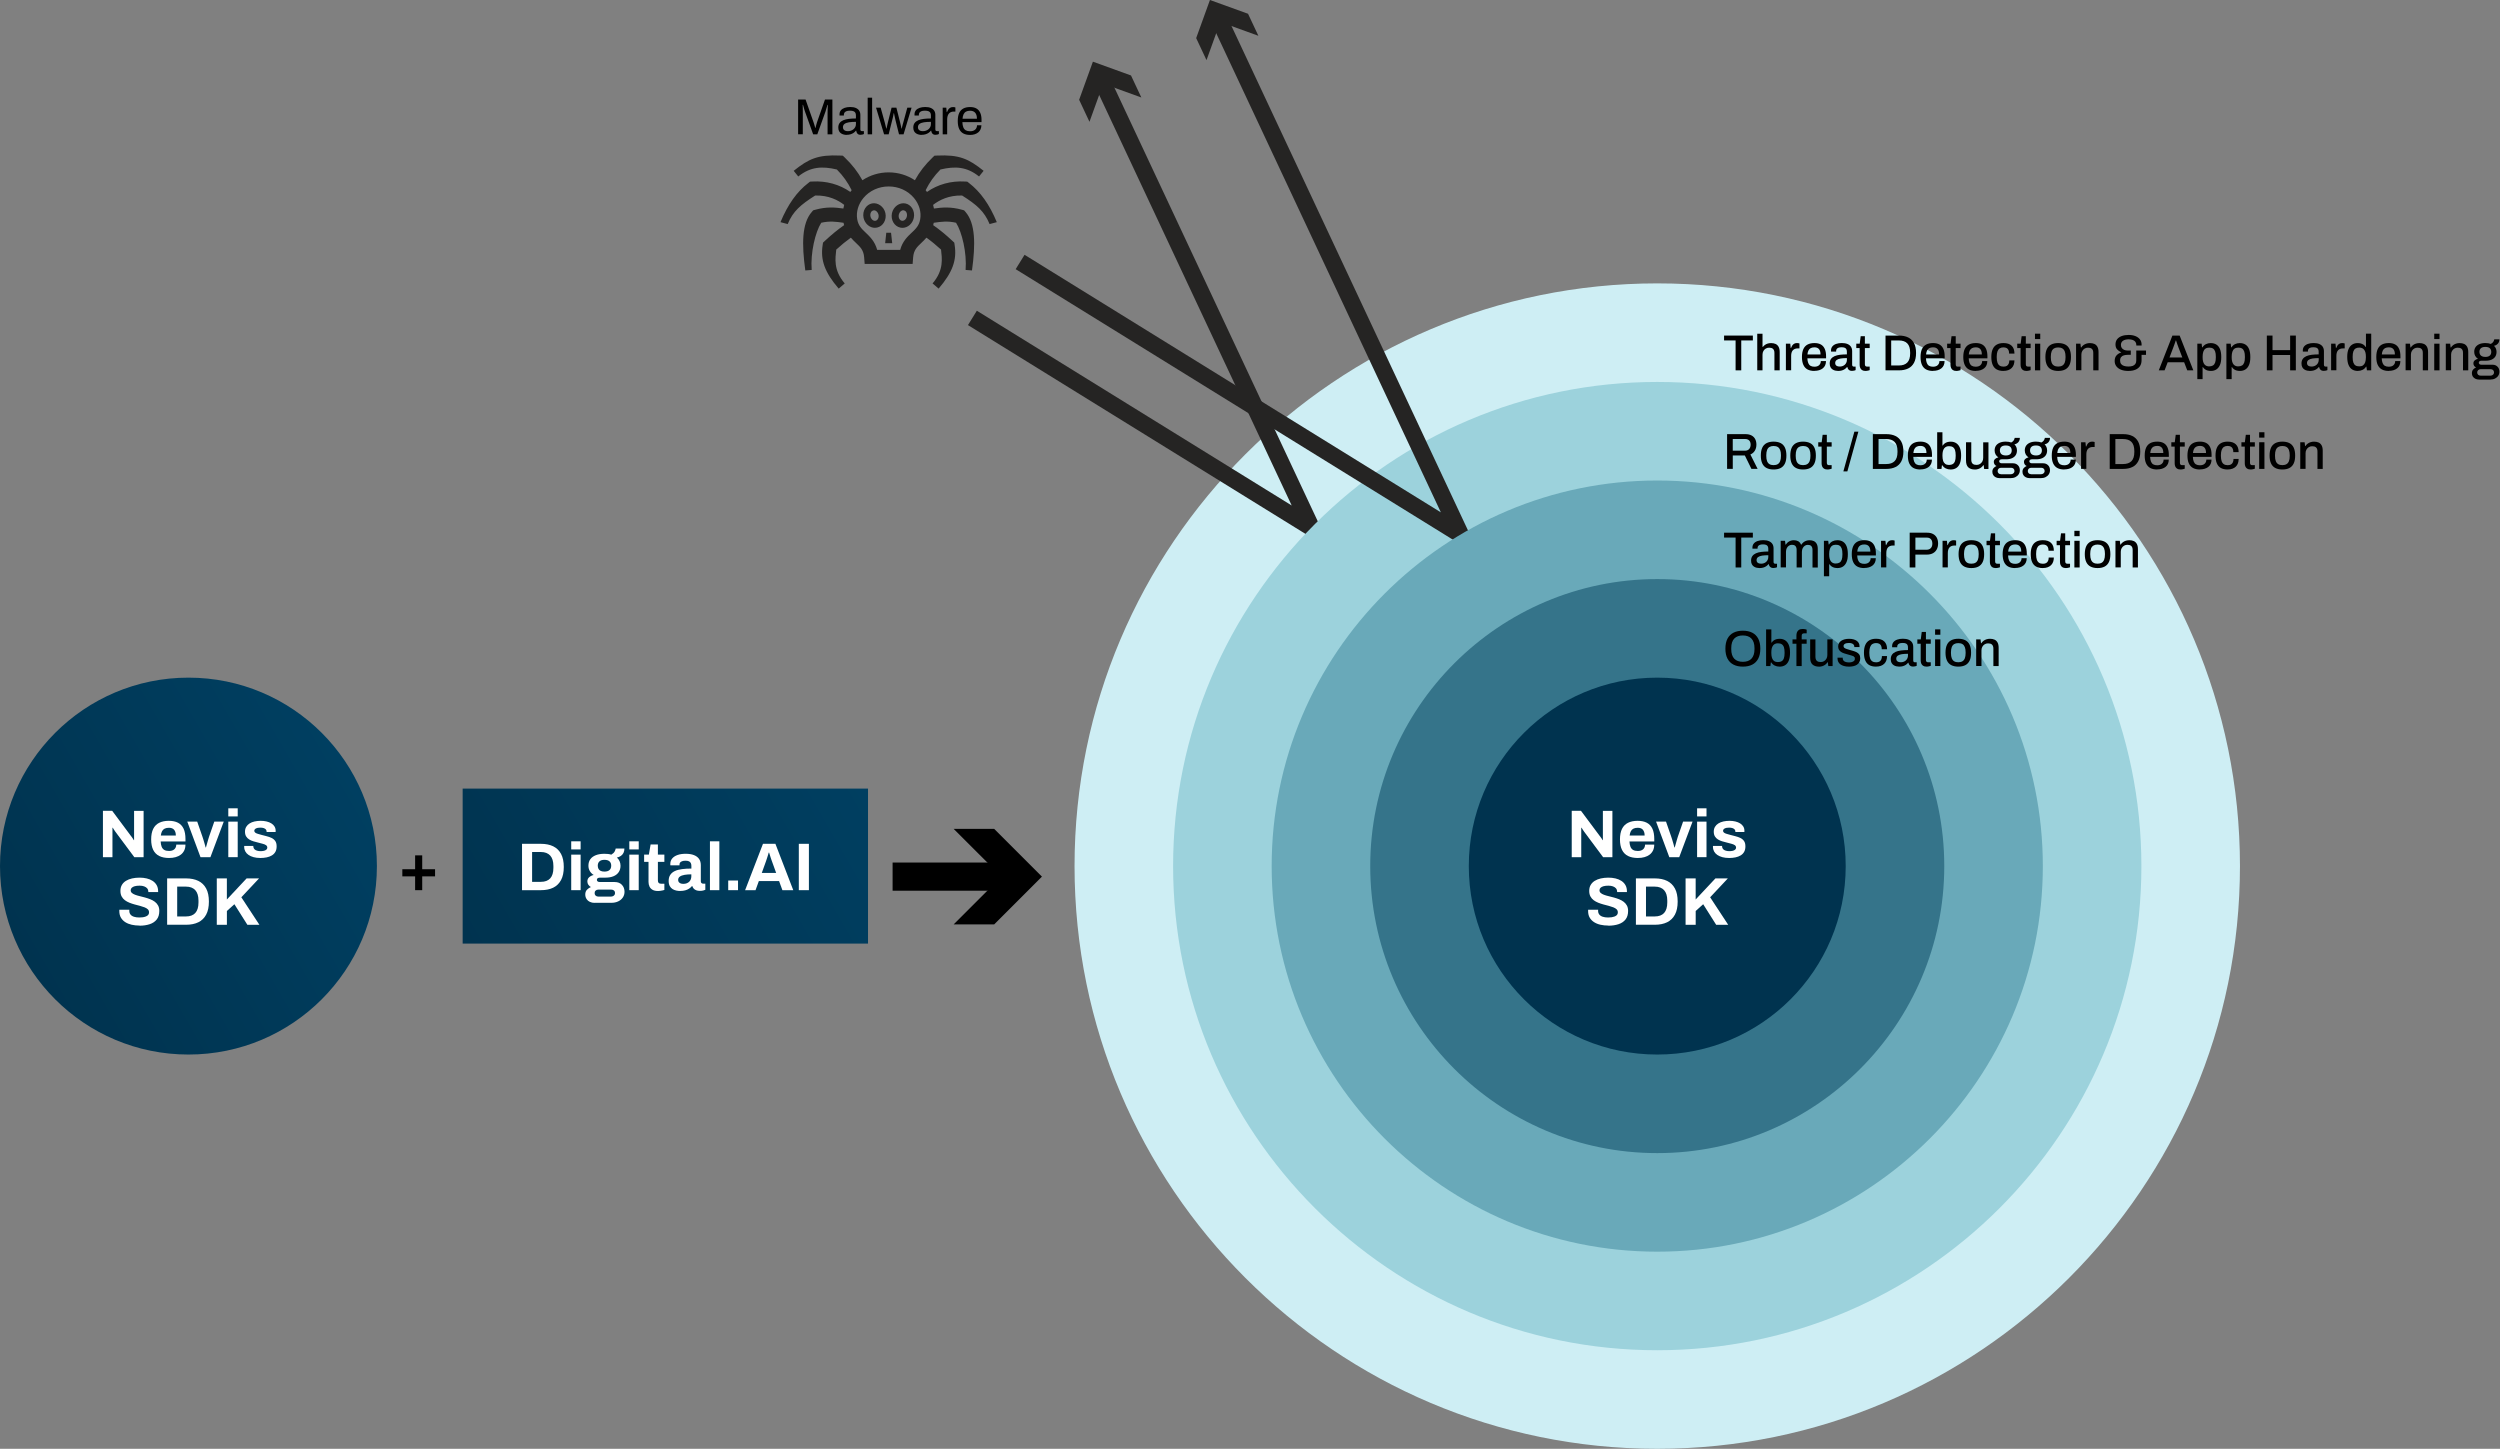 <?xml version="1.0" encoding="UTF-8"?>
<svg id="Layer_2" data-name="Layer 2" xmlns="http://www.w3.org/2000/svg" xmlns:xlink="http://www.w3.org/1999/xlink" viewBox="0 0 887.75 514.47">
  <rect x="0" y="0" width="887.75" height="514.47" fill="#808080" stroke="none"/>
  <defs>
    <style>
      .cls-1 {
        fill: #35748a;
      }

      .cls-2 {
        fill: url(#linear-gradient-2);
      }

      .cls-3 {
        fill: url(#linear-gradient);
      }

      .cls-4 {
        fill: #ceeef4;
      }

      .cls-5 {
        fill: #fff;
      }

      .cls-6 {
        fill: #69a9b9;
      }

      .cls-7 {
        fill: #252423;
      }

      .cls-8 {
        stroke: #252423;
        stroke-width: 6px;
      }

      .cls-8, .cls-9 {
        fill: none;
        stroke-miterlimit: 10;
      }

      .cls-9 {
        stroke: #000;
        stroke-width: 10px;
      }

      .cls-10 {
        fill: #9cd2dc;
      }

      .cls-11 {
        fill: #00334f;
      }
    </style>
    <linearGradient id="linear-gradient" x1="170.37" y1="345.59" x2="302.15" y2="269.51" gradientUnits="userSpaceOnUse">
      <stop offset="0" stop-color="#00334f"/>
      <stop offset="1" stop-color="#003f61"/>
    </linearGradient>
    <linearGradient id="linear-gradient-2" x1="8.96" y1="341.02" x2="124.89" y2="274.08" xlink:href="#linear-gradient"/>
  </defs>
  <g id="Layer_2-2" data-name="Layer 2">
    <rect class="cls-3" x="164.29" y="280.03" width="143.94" height="55.04"/>
    <circle class="cls-2" cx="66.92" cy="307.55" r="66.92"/>
    <g>
      <path class="cls-5" d="M36.55,304.38v-16.46h3.29l6.62,8.88c.1.11.22.27.36.47.14.2.28.4.41.59.13.19.22.34.26.46h.12v-10.39h3.38v16.46h-3.29l-6.77-9.1c-.16-.22-.33-.47-.5-.74-.18-.27-.3-.48-.38-.62h-.12v10.46h-3.38Z"/>
      <path class="cls-5" d="M60.04,304.67c-1.39,0-2.56-.24-3.5-.71-.94-.47-1.66-1.2-2.14-2.17s-.72-2.22-.72-3.72.24-2.76.72-3.73,1.19-1.69,2.12-2.16c.94-.47,2.08-.71,3.44-.71,1.28,0,2.36.23,3.24.68.88.46,1.54,1.16,1.99,2.11.45.95.67,2.18.67,3.68v.86h-8.81c.03.74.15,1.36.35,1.87.2.51.51.89.94,1.14.42.25.99.37,1.69.37.38,0,.73-.05,1.04-.14s.58-.24.8-.43c.22-.19.4-.43.53-.72.13-.29.19-.62.19-.98h3.26c0,.8-.14,1.5-.43,2.09s-.69,1.08-1.2,1.48c-.51.39-1.12.69-1.84.89-.71.2-1.5.3-2.36.3ZM57.11,296.7h5.33c0-.48-.06-.9-.18-1.25-.12-.35-.28-.64-.49-.86-.21-.22-.46-.39-.76-.49-.3-.1-.63-.16-1-.16-.61,0-1.12.1-1.52.3-.41.2-.72.5-.94.91-.22.41-.36.92-.44,1.55Z"/>
      <path class="cls-5" d="M71.2,304.38l-4.7-12.62h3.53l1.85,5.33c.1.27.21.63.35,1.08s.28.92.42,1.42c.14.5.26.94.36,1.34h.12c.11-.37.23-.8.36-1.28.13-.49.26-.96.4-1.42.14-.46.25-.84.35-1.14l1.85-5.33h3.36l-4.73,12.62h-3.5Z"/>
      <path class="cls-5" d="M81.07,289.91v-2.88h3.34v2.88h-3.34ZM81.07,304.38v-12.62h3.34v12.62h-3.34Z"/>
      <path class="cls-5" d="M92.43,304.67c-.88,0-1.67-.1-2.38-.29s-1.3-.46-1.8-.8c-.5-.34-.88-.76-1.14-1.24-.26-.48-.4-1.02-.4-1.63v-.19c0-.06,0-.11.02-.14h3.22v.19c.02.4.14.72.38.97.24.25.56.43.95.54s.8.17,1.24.17c.38,0,.76-.04,1.12-.11.36-.07.66-.2.91-.4.25-.19.37-.44.37-.74,0-.38-.16-.68-.47-.89-.31-.21-.72-.38-1.22-.5-.5-.13-1.05-.27-1.64-.43-.54-.13-1.09-.28-1.63-.44s-1.04-.39-1.48-.66c-.44-.27-.8-.63-1.07-1.07s-.41-1-.41-1.67.14-1.23.43-1.72c.29-.49.68-.89,1.19-1.21.5-.32,1.1-.56,1.78-.71.68-.15,1.41-.23,2.2-.23.74,0,1.42.08,2.06.23.64.15,1.2.38,1.68.67s.86.66,1.13,1.1c.27.44.41.93.41,1.48v.31c0,.1,0,.16-.02.19h-3.19v-.19c0-.29-.09-.53-.26-.73-.18-.2-.43-.36-.76-.47-.33-.11-.72-.17-1.19-.17-.32,0-.61.02-.88.07-.26.05-.49.12-.68.22-.19.1-.34.21-.44.35s-.16.3-.16.49c0,.27.12.49.35.66s.54.31.92.42c.38.11.81.23,1.27.36.58.16,1.18.32,1.81.47.63.15,1.22.36,1.76.61s.98.62,1.32,1.09c.34.47.5,1.11.5,1.91s-.15,1.42-.44,1.94c-.3.53-.71.95-1.24,1.27-.53.32-1.14.55-1.85.7-.7.14-1.46.22-2.28.22Z"/>
      <path class="cls-5" d="M49.52,328.67c-.96,0-1.87-.1-2.74-.29-.86-.19-1.63-.5-2.29-.92-.66-.42-1.18-.96-1.56-1.61-.38-.65-.56-1.44-.56-2.36v-.25c0-.09,0-.16.02-.2h3.55s-.02.11-.02.19v.22c0,.51.14.94.42,1.3.28.35.69.62,1.24.79.54.18,1.18.26,1.9.26.46,0,.88-.03,1.24-.08s.68-.14.96-.24c.28-.1.51-.23.7-.37.18-.14.32-.31.41-.5s.13-.41.13-.65c0-.43-.14-.78-.42-1.06-.28-.27-.66-.5-1.15-.7-.49-.19-1.04-.37-1.64-.53s-1.23-.32-1.87-.49-1.26-.38-1.87-.62-1.15-.55-1.63-.9c-.48-.35-.86-.8-1.15-1.34s-.43-1.2-.43-1.97c0-.82.17-1.52.52-2.11.34-.59.83-1.08,1.45-1.46s1.34-.67,2.16-.85c.82-.18,1.7-.28,2.66-.28.9,0,1.74.09,2.54.28.8.18,1.5.48,2.11.88.61.4,1.08.9,1.43,1.51.34.61.52,1.33.52,2.16v.29h-3.48v-.19c0-.43-.13-.8-.38-1.1-.26-.3-.62-.54-1.08-.72-.46-.18-1.01-.26-1.63-.26-.67,0-1.24.06-1.72.19-.47.13-.83.32-1.08.56s-.37.54-.37.88c0,.38.14.7.42.95s.66.46,1.15.65c.49.18,1.04.35,1.64.49.61.14,1.23.3,1.87.48s1.26.38,1.87.62c.61.24,1.15.54,1.63.9.48.36.86.8,1.15,1.33.29.53.43,1.16.43,1.9,0,1.26-.3,2.28-.91,3.05-.61.77-1.44,1.33-2.5,1.68s-2.26.53-3.62.53Z"/>
      <path class="cls-5" d="M59.35,328.38v-16.46h6.72c1.71,0,3.17.3,4.37.89,1.2.59,2.12,1.49,2.77,2.7s.97,2.76.97,4.64-.32,3.42-.97,4.63-1.57,2.12-2.77,2.71c-1.2.59-2.66.89-4.37.89h-6.72ZM62.92,325.43h3.12c.72,0,1.36-.1,1.92-.31s1.02-.52,1.39-.92c.37-.41.65-.92.84-1.54s.29-1.33.29-2.15v-.72c0-.82-.1-1.53-.29-2.15-.19-.62-.47-1.13-.84-1.54-.37-.41-.83-.72-1.39-.94s-1.2-.32-1.92-.32h-3.12v10.58Z"/>
      <path class="cls-5" d="M76.98,328.38v-16.46h3.58v7.49l7.01-7.49h4.42l-6.29,6.7,6.41,9.77h-4.27l-4.61-7.3-2.66,2.4v4.9h-3.58Z"/>
    </g>
    <g>
      <path class="cls-5" d="M185.37,316.1v-16.46h6.72c1.71,0,3.17.3,4.37.89,1.2.59,2.12,1.49,2.77,2.7s.97,2.76.97,4.64-.32,3.42-.97,4.63-1.57,2.12-2.77,2.71c-1.2.59-2.66.89-4.37.89h-6.72ZM188.95,313.14h3.12c.72,0,1.36-.1,1.92-.31s1.02-.52,1.39-.92c.37-.41.65-.92.84-1.54s.29-1.33.29-2.15v-.72c0-.82-.1-1.53-.29-2.15-.19-.62-.47-1.13-.84-1.54-.37-.41-.83-.72-1.39-.94s-1.2-.32-1.92-.32h-3.12v10.58Z"/>
      <path class="cls-5" d="M202.84,301.63v-2.88h3.34v2.88h-3.34ZM202.84,316.1v-12.62h3.34v12.62h-3.34Z"/>
      <path class="cls-5" d="M211.07,320.61c-.56,0-1.09-.12-1.58-.35-.5-.23-.9-.57-1.2-1.02-.3-.45-.46-.98-.46-1.61,0-.7.2-1.27.61-1.69.41-.42.87-.74,1.38-.95-.37-.21-.67-.48-.9-.82-.23-.34-.35-.73-.35-1.18,0-.62.23-1.13.68-1.52.46-.39.98-.64,1.57-.76-.59-.37-1.05-.84-1.38-1.4-.33-.57-.49-1.2-.49-1.91,0-.91.23-1.68.68-2.3s1.11-1.1,1.97-1.43c.86-.33,1.87-.49,3.04-.49.46,0,.9.02,1.31.07.41.05.78.13,1.12.24.59-.35,1-.74,1.21-1.16s.33-.76.35-1.02h3.1c0,.59-.11,1.1-.32,1.54-.22.43-.52.79-.92,1.07s-.88.48-1.44.61c.42.35.74.78.96,1.27s.34,1.03.34,1.61c0,.9-.22,1.66-.65,2.29-.43.63-1.04,1.12-1.84,1.45s-1.74.5-2.84.5h-1.92c-.38,0-.67.07-.86.2-.19.14-.29.33-.29.59,0,.21.08.39.25.54.17.15.44.23.83.23h5.26c1.06,0,1.9.32,2.53.97.63.65.95,1.48.95,2.48,0,.77-.2,1.45-.6,2.04-.4.59-.95,1.06-1.66,1.39s-1.51.5-2.42.5h-6ZM212.46,318.38h4.44c.29,0,.54-.05.77-.16.22-.1.4-.25.53-.43.13-.18.19-.4.19-.64,0-.42-.13-.73-.38-.94-.26-.21-.58-.31-.96-.31h-4.58c-.38,0-.7.11-.95.34-.25.22-.37.52-.37.89s.12.67.37.9c.25.23.56.35.95.35ZM214.64,309.5c.78,0,1.38-.18,1.79-.54.41-.36.61-.88.61-1.55s-.2-1.19-.61-1.55c-.41-.36-1-.54-1.79-.54s-1.36.18-1.76.54c-.41.36-.61.88-.61,1.55,0,.43.09.81.26,1.13.18.32.44.56.79.72.35.16.79.24,1.32.24Z"/>
      <path class="cls-5" d="M223.47,301.63v-2.88h3.34v2.88h-3.34ZM223.47,316.1v-12.62h3.34v12.62h-3.34Z"/>
      <path class="cls-5" d="M233.65,316.39c-.8,0-1.45-.14-1.94-.43-.5-.29-.86-.68-1.08-1.16s-.34-1.03-.34-1.62v-7.13h-1.56v-2.57h1.68l.62-3.6h2.59v3.6h2.3v2.57h-2.3v6.58c0,.38.09.68.26.88.18.2.46.3.86.3h1.18v2.21c-.19.06-.42.12-.67.18-.26.06-.53.1-.82.14-.29.04-.55.06-.79.06Z"/>
      <path class="cls-5" d="M241.52,316.39c-.42,0-.86-.05-1.33-.14-.47-.1-.92-.27-1.33-.52s-.76-.61-1.02-1.08c-.26-.47-.4-1.08-.4-1.81,0-.88.19-1.61.58-2.18.38-.58.93-1.03,1.64-1.36.71-.33,1.56-.56,2.56-.68.99-.13,2.09-.19,3.29-.19v-.94c0-.37-.06-.69-.18-.96-.12-.27-.33-.49-.62-.65s-.71-.24-1.24-.24-.96.06-1.28.19c-.33.13-.56.29-.7.49-.14.2-.2.42-.2.66v.29h-3.24c-.02-.08-.02-.16-.02-.23v-.28c0-.74.22-1.37.67-1.91.45-.54,1.08-.95,1.9-1.24.82-.29,1.77-.43,2.86-.43,1.17,0,2.15.15,2.94.46s1.4.75,1.82,1.34c.42.59.64,1.34.64,2.23v5.74c0,.29.08.5.25.64s.36.2.56.2h.79v2.18c-.16.08-.41.16-.74.25s-.74.13-1.22.13-.88-.07-1.24-.2c-.36-.14-.66-.33-.9-.58-.24-.25-.41-.55-.5-.9h-.17c-.27.34-.6.63-1,.89-.39.26-.85.46-1.37.6-.52.14-1.12.22-1.79.22ZM242.64,313.86c.45,0,.85-.07,1.2-.2.35-.14.65-.32.89-.55.24-.23.43-.52.56-.85s.2-.7.2-1.08v-.7c-.9,0-1.7.06-2.4.18-.7.12-1.26.32-1.67.61-.41.29-.61.69-.61,1.2,0,.29.07.54.22.74s.35.37.62.48c.27.11.6.17.98.17Z"/>
      <path class="cls-5" d="M252.1,316.1v-17.35h3.34v17.35h-3.34Z"/>
      <path class="cls-5" d="M258.59,316.1v-3.43h3.48v3.43h-3.48Z"/>
      <path class="cls-5" d="M264.59,316.1l6.34-16.46h4.42l6.34,16.46h-3.86l-1.18-3.24h-7.18l-1.18,3.24h-3.7ZM270.5,309.98h5.11l-1.46-4.06c-.06-.18-.14-.39-.23-.64s-.18-.52-.28-.83c-.1-.3-.19-.6-.28-.9-.09-.3-.17-.56-.25-.8h-.14c-.08.3-.18.66-.31,1.07-.13.41-.26.8-.38,1.18-.13.38-.23.68-.31.92l-1.46,4.06Z"/>
      <path class="cls-5" d="M283.66,316.1v-16.46h3.58v16.46h-3.58Z"/>
    </g>
    <path d="M147.41,316.1v-4.9h-4.54v-2.54h4.54v-4.92h2.52v4.92h4.56v2.54h-4.56v4.9h-2.52Z"/>
    <g>
      <line class="cls-9" x1="316.96" y1="311.29" x2="358.56" y2="311.29"/>
      <polygon points="338.65 328.25 355.61 311.29 338.65 294.34 353.04 294.34 369.99 311.29 353.04 328.25 338.65 328.25"/>
    </g>
    <path class="cls-4" d="M588.49,514.47c-114.1,0-206.92-92.83-206.92-206.92s92.83-206.92,206.92-206.92,206.92,92.83,206.92,206.92-92.83,206.92-206.92,206.92Z"/>
    <g id="Malware">
      <polygon class="cls-7" points="316.41 82.64 315.57 82.64 314.72 82.64 314.32 86.36 315.57 86.36 316.82 86.36 316.41 82.64"/>
      <path class="cls-7" d="M344.08,64.97l-.61-.47-.77-.04c-5.02-.3-9.69,1.02-13.53,3.7-.15-.21-.31-.42-.47-.62,1.39-2.8,3-5.07,5.25-7.35,5.26-1.24,9.37-1,13.71,2.48l1.62-2.01c-5.37-4.31-8.68-5.78-16.51-5.42l-.94.04-.68.65c-2.64,2.54-4.62,5.08-6.27,8.08-2.7-1.8-5.93-2.8-9.32-2.8s-6.62,1-9.32,2.8c-1.65-3-3.63-5.54-6.27-8.08l-.68-.65-.94-.04c-7.83-.36-11.14,1.11-16.51,5.42l1.62,2.01c4.33-3.48,8.45-3.72,13.71-2.48,2.25,2.28,3.86,4.56,5.25,7.35-.16.2-.32.41-.47.62-3.85-2.68-8.52-3.99-13.53-3.7l-.77.04-.61.47c-4.06,3.1-7.29,7.66-9.89,13.92l2.56.68c1.89-4.57,4.6-6.87,9.76-10.14,4.74-.13,8.14,1.64,10.3,3.32-.12.43-.22.86-.3,1.3-2.9-.41-5.97-.69-9.99.44l-.72.2-.49.56c-3.54,4.07-3.6,11.39-2.31,20.79l2.27-.18c-.48-6.07,1.29-13.48,3.39-16.76,2.98-.69,5.3-.37,7.92.01.06.29.12.58.2.85-2.22,1.54-4.41,3.33-6.86,5.61l-.63.59-.13.85c-.84,5.36.75,9.7,5.69,15.48l2.15-1.84c-4.13-4.83-3.31-9.01-3.01-12.02,1.84-1.68,3.52-3.04,5.19-4.23.6.7,1.22,1.3,1.8,1.85,1.58,1.5,2.73,2.59,2.92,5.17l.18,2.31h17.03l.18-2.31c.2-2.59,1.34-3.67,2.92-5.17.58-.55,1.2-1.15,1.8-1.85,1.68,1.19,3.35,2.55,5.19,4.23.3,3.02,1.12,7.19-3.01,12.02l2.15,1.84c4.94-5.77,6.53-10.11,5.69-15.48l-.13-.85-.63-.59c-2.45-2.29-4.64-4.07-6.86-5.61.08-.27.14-.56.2-.85,2.62-.38,4.94-.7,7.92-.01,2.1,3.28,3.88,10.69,3.39,16.76l2.27.18c1.29-9.4,1.23-16.71-2.31-20.79l-.49-.56-.72-.2c-4.02-1.13-7.09-.85-9.99-.44-.08-.43-.18-.87-.3-1.3,2.16-1.68,5.56-3.45,10.3-3.32,5.16,3.27,7.87,5.57,9.76,10.14l2.56-.68c-2.59-6.26-5.83-10.81-9.89-13.92ZM323.74,82.61c-1.49,1.42-3.28,3.11-4.08,6.11h-8.18c-.81-3-2.59-4.69-4.08-6.11-1.46-1.38-2.6-2.47-3-4.74-.45-2.6.36-5.37,2.23-7.6,2.17-2.58,5.43-4.06,8.95-4.06s6.77,1.48,8.95,4.06c1.87,2.23,2.68,5,2.23,7.6-.4,2.27-1.55,3.36-3,4.74Z"/>
      <path class="cls-7" d="M310.69,80.9c-1.9,0-3.59-1.49-4.04-3.54-.26-1.21-.04-2.47.6-3.46.56-.86,1.4-1.45,2.36-1.66,2.08-.44,4.3,1.13,4.8,3.45.5,2.37-.83,4.67-2.96,5.12-.25.05-.5.08-.75.08ZM310.37,74.67c-.63.11-.88.38-1.02.6-.28.43-.37,1.01-.25,1.58.21.98,1,1.71,1.82,1.54.79-.17,1.25-1.14,1.04-2.16-.19-.88-.88-1.55-1.59-1.55Z"/>
      <path class="cls-7" d="M319.69,80.82c-2.13-.46-3.46-2.75-2.96-5.12.5-2.32,2.71-3.9,4.8-3.45.96.2,1.8.79,2.36,1.66.64.99.86,2.25.6,3.46-.44,2.05-2.14,3.54-4.04,3.54-.25,0-.51-.03-.75-.08ZM319.17,76.22c-.21,1.02.25,1.99,1.04,2.16.83.17,1.61-.55,1.82-1.54.12-.57.03-1.15-.25-1.58-.14-.21-.39-.49-1.02-.6-.72,0-1.4.67-1.59,1.55Z"/>
    </g>
    <g>
      <polyline class="cls-8" points="345.3 112.89 465.68 187.36 391 28.11"/>
      <polygon class="cls-7" points="405.29 34.62 391.76 29.72 386.87 43.25 383.2 35.43 388.09 21.9 401.62 26.8 405.29 34.62"/>
    </g>
    <g>
      <path d="M283.41,47.7v-12.35h2.65l2.81,8.01c.07.22.15.45.23.71.08.26.15.5.22.73s.12.43.15.59h.13c.04-.18.08-.39.14-.62.06-.23.13-.48.2-.73.07-.25.14-.48.2-.68l2.81-8.01h2.63v12.35h-1.71v-7.24c0-.37,0-.78.02-1.22.01-.44.02-.84.04-1.21.01-.37.02-.63.02-.78h-.14c-.04.16-.1.38-.18.66-.08.28-.17.58-.26.88-.09.31-.17.58-.24.82l-2.9,8.08h-1.48l-2.9-8.08c-.07-.2-.15-.44-.23-.71s-.16-.55-.23-.84-.15-.56-.23-.81h-.13c.01.26.02.59.03.98,0,.39.01.78.02,1.17,0,.39,0,.74,0,1.05v7.24h-1.66Z"/>
      <path d="M300.68,47.91c-.35,0-.7-.04-1.04-.13-.35-.08-.67-.22-.97-.41-.3-.19-.54-.46-.72-.8-.18-.34-.27-.77-.27-1.29,0-.65.16-1.18.47-1.6.31-.42.75-.75,1.3-.98.56-.23,1.22-.4,1.99-.49.77-.09,1.6-.14,2.5-.14v-1.08c0-.35-.06-.65-.18-.9s-.33-.45-.64-.58c-.31-.14-.74-.21-1.31-.21s-.97.07-1.29.21c-.32.14-.54.31-.67.53-.13.22-.19.46-.19.72v.27h-1.53c-.01-.06-.02-.12-.02-.18v-.22c0-.58.16-1.06.48-1.45.32-.39.77-.68,1.34-.88.58-.2,1.24-.3,1.98-.3.79,0,1.46.11,1.99.34.53.23.94.55,1.21.97.27.42.4.92.4,1.51v5.13c0,.23.05.39.16.48s.24.13.4.13h.7v1.04c-.17.07-.35.13-.56.19-.2.05-.44.08-.7.08-.31,0-.57-.06-.77-.19s-.36-.3-.47-.52c-.11-.22-.18-.47-.22-.75h-.13c-.22.3-.49.56-.82.78-.33.22-.7.39-1.11.51-.41.12-.85.18-1.33.18ZM301.08,46.58c.38,0,.75-.06,1.09-.18s.65-.29.91-.51c.26-.22.47-.49.63-.8.16-.31.23-.65.23-1.03v-.79c-.97,0-1.8.05-2.48.16s-1.21.3-1.58.58c-.37.28-.55.67-.55,1.17,0,.32.07.59.22.79s.35.36.61.46c.26.1.57.15.92.15Z"/>
      <path d="M308.11,47.7v-13.01h1.58v13.01h-1.58Z"/>
      <path d="M313.94,47.7l-2.86-9.47h1.64l1.44,5.2c.07.25.14.53.21.82s.13.56.2.81c.07.25.11.44.13.57h.11c.05-.23.1-.49.17-.77.07-.29.13-.56.18-.83.05-.26.1-.47.14-.61l1.3-5.18h1.71l1.31,5.18c.05.2.1.44.16.71.06.27.12.54.19.8.07.26.11.5.13.7h.11c.05-.19.1-.42.16-.68.06-.26.13-.52.2-.79.07-.27.14-.51.2-.71l1.42-5.22h1.51l-2.84,9.47h-1.62l-1.22-4.9c-.05-.23-.11-.5-.18-.8-.07-.31-.14-.62-.21-.94-.07-.32-.12-.6-.17-.84h-.11c-.02.18-.06.41-.12.68-.05.28-.12.58-.19.91-.07.33-.16.66-.25.98l-1.22,4.9h-1.62Z"/>
      <path d="M327.31,47.91c-.35,0-.7-.04-1.04-.13-.35-.08-.67-.22-.97-.41-.3-.19-.54-.46-.72-.8-.18-.34-.27-.77-.27-1.29,0-.65.16-1.18.47-1.6.31-.42.75-.75,1.3-.98.56-.23,1.22-.4,1.99-.49.77-.09,1.6-.14,2.5-.14v-1.08c0-.35-.06-.65-.18-.9s-.33-.45-.64-.58c-.31-.14-.74-.21-1.31-.21s-.97.07-1.29.21c-.32.14-.54.31-.67.53-.13.22-.19.46-.19.72v.27h-1.53c-.01-.06-.02-.12-.02-.18v-.22c0-.58.16-1.06.48-1.45.32-.39.77-.68,1.34-.88.58-.2,1.24-.3,1.98-.3.79,0,1.46.11,1.99.34.53.23.94.55,1.21.97.27.42.4.92.4,1.51v5.13c0,.23.05.39.16.48s.24.13.4.13h.7v1.04c-.17.07-.35.13-.56.19-.2.05-.44.08-.7.08-.31,0-.57-.06-.77-.19s-.36-.3-.47-.52c-.11-.22-.18-.47-.22-.75h-.13c-.22.3-.49.56-.82.78-.33.22-.7.39-1.11.51-.41.12-.85.18-1.33.18ZM327.71,46.58c.38,0,.75-.06,1.09-.18s.65-.29.91-.51c.26-.22.47-.49.63-.8.16-.31.23-.65.23-1.03v-.79c-.97,0-1.8.05-2.48.16s-1.21.3-1.58.58c-.37.28-.55.67-.55,1.17,0,.32.07.59.22.79s.35.36.61.46c.26.1.57.15.92.15Z"/>
      <path d="M334.75,47.7v-9.47h1.28l.14,1.57h.13c.1-.3.23-.58.4-.85.17-.27.4-.49.68-.67s.64-.26,1.06-.26c.18,0,.34.02.49.04.15.03.26.06.33.1v1.46h-.59c-.41,0-.76.07-1.05.21-.29.14-.54.33-.73.58s-.33.55-.42.9c-.09.35-.13.72-.13,1.12v5.27h-1.58Z"/>
      <path d="M344.42,47.91c-.94,0-1.73-.18-2.37-.53-.64-.35-1.13-.9-1.46-1.63s-.49-1.66-.49-2.79.16-2.07.49-2.8c.33-.73.82-1.27,1.47-1.62s1.46-.53,2.43-.53c.89,0,1.63.17,2.23.51.6.34,1.05.85,1.36,1.53.31.68.46,1.53.46,2.55v.76h-6.8c.02.76.14,1.38.33,1.86.2.49.5.84.89,1.06.4.22.89.33,1.49.33.41,0,.77-.05,1.07-.15.31-.1.56-.25.77-.44s.37-.42.48-.68c.11-.26.17-.55.18-.86h1.55c-.01.5-.11.97-.29,1.4-.18.43-.44.79-.79,1.09s-.77.53-1.28.7-1.08.25-1.73.25ZM341.78,42.17h5.13c0-.53-.06-.97-.18-1.33-.12-.36-.29-.65-.51-.88-.22-.23-.48-.39-.77-.49-.29-.1-.63-.15-1-.15-.55,0-1.02.1-1.4.31-.38.2-.68.52-.88.94-.2.42-.33.96-.38,1.62Z"/>
    </g>
    <path class="cls-10" d="M588.49,479.47c-94.8,0-171.92-77.12-171.92-171.92s77.12-171.92,171.92-171.92,171.92,77.12,171.92,171.92-77.12,171.92-171.92,171.92Z"/>
    <g>
      <polyline class="cls-8" points="362.24 93.03 518.65 189.8 432.57 6.21"/>
      <polygon class="cls-7" points="446.85 12.71 433.32 7.81 428.43 21.35 424.76 13.53 429.65 0 443.18 4.89 446.85 12.71"/>
    </g>
    <path class="cls-6" d="M588.49,444.47c-75.5,0-136.92-61.42-136.92-136.92s61.42-136.92,136.92-136.92,136.92,61.42,136.92,136.92-61.42,136.92-136.92,136.92Z"/>
    <path class="cls-1" d="M588.49,409.47c-56.2,0-101.92-45.72-101.92-101.92s45.72-101.92,101.92-101.92,101.92,45.72,101.92,101.92-45.72,101.92-101.92,101.92Z"/>
    <circle class="cls-11" cx="588.49" cy="307.55" r="66.92"/>
    <g>
      <path class="cls-5" d="M558.12,304.38v-16.46h3.29l6.62,8.88c.1.11.22.27.36.47.14.2.28.4.41.59.13.19.22.34.26.46h.12v-10.39h3.38v16.46h-3.29l-6.77-9.1c-.16-.22-.33-.47-.5-.74-.18-.27-.3-.48-.38-.62h-.12v10.46h-3.38Z"/>
      <path class="cls-5" d="M581.61,304.67c-1.39,0-2.56-.24-3.5-.71-.94-.47-1.66-1.2-2.14-2.17s-.72-2.22-.72-3.72.24-2.76.72-3.73,1.19-1.69,2.12-2.16c.94-.47,2.08-.71,3.44-.71,1.28,0,2.36.23,3.24.68.88.46,1.54,1.16,1.99,2.11.45.95.67,2.18.67,3.68v.86h-8.81c.03.74.15,1.36.35,1.87.2.51.51.89.94,1.14s.99.37,1.69.37c.38,0,.73-.05,1.04-.14.31-.1.58-.24.8-.43.22-.19.4-.43.53-.72.13-.29.19-.62.19-.98h3.26c0,.8-.14,1.5-.43,2.09s-.69,1.08-1.2,1.48c-.51.39-1.12.69-1.84.89-.71.2-1.5.3-2.37.3ZM578.68,296.7h5.33c0-.48-.06-.9-.18-1.25-.12-.35-.29-.64-.49-.86-.21-.22-.46-.39-.76-.49-.3-.1-.63-.16-1-.16-.61,0-1.12.1-1.52.3-.41.2-.72.5-.94.91-.22.41-.36.92-.44,1.55Z"/>
      <path class="cls-5" d="M592.77,304.38l-4.7-12.62h3.53l1.85,5.33c.1.27.21.63.35,1.08s.28.92.42,1.42c.14.5.26.94.36,1.34h.12c.11-.37.23-.8.36-1.28.13-.49.26-.96.4-1.42s.25-.84.35-1.14l1.85-5.33h3.36l-4.73,12.62h-3.5Z"/>
      <path class="cls-5" d="M602.64,289.91v-2.88h3.34v2.88h-3.34ZM602.64,304.38v-12.62h3.34v12.62h-3.34Z"/>
      <path class="cls-5" d="M613.99,304.67c-.88,0-1.67-.1-2.38-.29-.7-.19-1.3-.46-1.8-.8-.5-.34-.88-.76-1.14-1.24-.26-.48-.4-1.02-.4-1.63v-.19c0-.06,0-.11.02-.14h3.22v.19c.02.4.14.72.38.97.24.25.55.43.95.54s.8.17,1.24.17c.38,0,.76-.04,1.12-.11.36-.07.66-.2.91-.4.25-.19.37-.44.37-.74,0-.38-.16-.68-.47-.89-.31-.21-.72-.38-1.22-.5-.5-.13-1.05-.27-1.64-.43-.54-.13-1.09-.28-1.63-.44s-1.04-.39-1.48-.66c-.44-.27-.8-.63-1.07-1.07s-.41-1-.41-1.67.14-1.23.43-1.72c.29-.49.68-.89,1.19-1.21s1.1-.56,1.78-.71c.68-.15,1.41-.23,2.2-.23.74,0,1.42.08,2.06.23.64.15,1.2.38,1.68.67.48.3.86.66,1.13,1.1.27.44.41.93.41,1.48v.31c0,.1,0,.16-.02.19h-3.19v-.19c0-.29-.09-.53-.26-.73-.18-.2-.43-.36-.76-.47-.33-.11-.72-.17-1.19-.17-.32,0-.61.02-.88.07-.26.05-.49.12-.68.22-.19.1-.34.21-.44.35s-.16.3-.16.49c0,.27.12.49.35.66.23.17.54.31.92.42.38.11.81.23,1.27.36.58.16,1.18.32,1.81.47.63.15,1.22.36,1.76.61s.98.62,1.32,1.09c.34.47.5,1.11.5,1.91s-.15,1.42-.44,1.94c-.3.53-.71.95-1.24,1.27-.53.32-1.14.55-1.85.7-.7.14-1.46.22-2.28.22Z"/>
      <path class="cls-5" d="M571.09,328.67c-.96,0-1.87-.1-2.74-.29-.87-.19-1.63-.5-2.29-.92s-1.18-.96-1.56-1.61c-.38-.65-.56-1.44-.56-2.36v-.25c0-.09,0-.16.02-.2h3.55s-.02.11-.02.19v.22c0,.51.14.94.42,1.3.28.35.69.62,1.24.79.54.18,1.18.26,1.9.26.46,0,.88-.03,1.24-.08.36-.06.68-.14.96-.24.28-.1.51-.23.7-.37.18-.14.32-.31.41-.5s.13-.41.13-.65c0-.43-.14-.78-.42-1.06-.28-.27-.66-.5-1.15-.7-.49-.19-1.04-.37-1.64-.53s-1.23-.32-1.87-.49-1.26-.38-1.87-.62-1.15-.55-1.63-.9c-.48-.35-.86-.8-1.15-1.34-.29-.54-.43-1.2-.43-1.97,0-.82.17-1.52.52-2.11s.83-1.08,1.45-1.46c.62-.38,1.34-.67,2.16-.85.82-.18,1.7-.28,2.66-.28.9,0,1.74.09,2.54.28.8.18,1.5.48,2.11.88.61.4,1.08.9,1.43,1.51.34.61.52,1.33.52,2.16v.29h-3.48v-.19c0-.43-.13-.8-.38-1.1-.26-.3-.62-.54-1.08-.72-.46-.18-1.01-.26-1.63-.26-.67,0-1.24.06-1.72.19-.47.13-.83.32-1.08.56s-.37.54-.37.88c0,.38.14.7.42.95.28.25.66.46,1.15.65.49.18,1.04.35,1.64.49.61.14,1.23.3,1.87.48.64.18,1.26.38,1.87.62.61.24,1.15.54,1.63.9.48.36.86.8,1.15,1.33.29.53.43,1.16.43,1.9,0,1.26-.3,2.28-.91,3.05-.61.77-1.44,1.33-2.5,1.68s-2.26.53-3.62.53Z"/>
      <path class="cls-5" d="M580.91,328.38v-16.46h6.72c1.71,0,3.17.3,4.37.89,1.2.59,2.12,1.49,2.77,2.7s.97,2.76.97,4.64-.32,3.42-.97,4.63-1.57,2.12-2.77,2.71c-1.2.59-2.66.89-4.37.89h-6.72ZM584.49,325.43h3.12c.72,0,1.36-.1,1.92-.31s1.02-.52,1.39-.92c.37-.41.65-.92.84-1.54.19-.62.29-1.33.29-2.15v-.72c0-.82-.1-1.53-.29-2.15-.19-.62-.47-1.13-.84-1.54-.37-.41-.83-.72-1.39-.94s-1.2-.32-1.92-.32h-3.12v10.58Z"/>
      <path class="cls-5" d="M598.55,328.38v-16.46h3.58v7.49l7.01-7.49h4.42l-6.29,6.7,6.41,9.77h-4.27l-4.61-7.3-2.66,2.4v4.9h-3.58Z"/>
    </g>
  </g>
  <g id="EN">
    <g>
      <path d="M616.31,131.51v-10.62h-4.09v-1.73h10.22v1.73h-4.12v10.62h-2.02Z"/>
      <path d="M624,131.51v-13.01h1.87v4.68h.13c.23-.29.49-.53.77-.73.29-.2.61-.35.97-.46s.76-.16,1.19-.16c.6,0,1.13.11,1.58.31.46.21.81.55,1.07,1.02.26.47.39,1.1.39,1.89v6.46h-1.87v-6.17c0-.36-.04-.66-.14-.9-.09-.24-.22-.43-.39-.58s-.37-.25-.59-.31c-.23-.06-.48-.09-.76-.09-.43,0-.83.1-1.18.31-.35.2-.64.49-.85.86s-.32.82-.32,1.33v5.54h-1.87Z"/>
      <path d="M634.17,131.51v-9.47h1.55l.16,1.53h.11c.11-.3.25-.58.42-.85.17-.26.4-.48.68-.65.28-.17.63-.25,1.04-.25.19,0,.36.02.51.05.15.04.27.07.35.09v1.76h-.63c-.38,0-.72.06-1.02.18-.29.12-.54.3-.74.53s-.34.52-.43.85-.13.71-.13,1.13v5.08h-1.87Z"/>
      <path d="M644.29,131.72c-.97,0-1.79-.18-2.44-.53-.65-.35-1.15-.9-1.48-1.63s-.5-1.66-.5-2.79.17-2.07.5-2.8c.34-.73.83-1.27,1.49-1.62.66-.35,1.48-.53,2.47-.53.9,0,1.65.17,2.26.51.61.34,1.06.86,1.38,1.56.31.7.47,1.57.47,2.63v.72h-6.64c.02.67.13,1.23.31,1.68s.45.78.82.99.83.31,1.39.31c.35,0,.66-.05.94-.14.28-.09.51-.22.7-.4.19-.17.34-.38.45-.63.11-.25.16-.52.16-.84h1.84c0,.56-.1,1.06-.29,1.49-.19.43-.47.8-.84,1.09s-.8.52-1.3.67-1.06.23-1.67.23ZM641.82,125.87h4.64c0-.47-.05-.86-.15-1.18-.1-.32-.25-.58-.44-.78-.19-.2-.42-.35-.68-.44-.26-.09-.56-.13-.9-.13-.5,0-.93.09-1.29.27-.35.18-.63.46-.82.84-.19.38-.31.85-.36,1.43Z"/>
      <path d="M652.72,131.72c-.3,0-.62-.04-.97-.11-.35-.07-.67-.2-.98-.4-.31-.19-.56-.46-.75-.8-.19-.34-.29-.79-.29-1.34,0-.65.15-1.18.45-1.6.3-.42.72-.75,1.26-.99.54-.24,1.18-.41,1.93-.5s1.57-.14,2.46-.14v-.94c0-.31-.05-.59-.15-.83-.1-.24-.29-.43-.56-.56-.27-.13-.66-.2-1.16-.2s-.9.06-1.18.19-.48.28-.59.47c-.11.19-.17.39-.17.6v.27h-1.8c-.01-.06-.02-.12-.02-.18v-.22c0-.56.16-1.04.48-1.43.32-.39.76-.69,1.34-.89s1.24-.31,2-.31c.82,0,1.5.12,2.04.35.55.23.96.57,1.23,1,.28.43.41.95.41,1.57v4.81c0,.23.06.39.17.49.11.1.25.14.41.14h.65v1.26c-.14.06-.32.12-.54.18s-.47.09-.76.09c-.32,0-.6-.06-.82-.17-.22-.11-.4-.28-.54-.49s-.23-.45-.28-.71h-.11c-.22.28-.48.52-.78.73s-.66.37-1.05.49c-.4.11-.84.17-1.33.17ZM653.24,130.17c.37,0,.72-.06,1.04-.17.32-.11.59-.28.82-.49.23-.21.41-.46.54-.76.13-.29.2-.61.2-.96v-.63c-.83,0-1.55.05-2.18.14s-1.11.27-1.46.53c-.35.26-.52.62-.52,1.07,0,.28.06.51.18.69s.3.33.54.42c.24.1.52.14.85.14Z"/>
      <path d="M662.47,131.72c-.54,0-.96-.1-1.27-.31-.31-.21-.52-.48-.65-.81-.13-.33-.19-.68-.19-1.05v-5.96h-1.19v-1.55h1.22l.34-2.65h1.49v2.65h1.71v1.55h-1.71v5.74c0,.28.06.49.18.63s.32.22.59.22h.94v1.26c-.12.05-.27.09-.44.13s-.35.08-.53.11c-.18.03-.35.04-.5.04Z"/>
      <path d="M669.55,131.51v-12.35h4.77c1.27,0,2.36.22,3.26.66.9.44,1.59,1.11,2.08,2.02.49.91.73,2.07.73,3.5s-.24,2.58-.73,3.49c-.49.91-1.18,1.59-2.08,2.02-.9.44-1.99.66-3.26.66h-4.77ZM671.56,129.78h2.74c.64,0,1.2-.08,1.7-.25.5-.17.92-.43,1.26-.77s.6-.79.77-1.32c.17-.53.26-1.17.26-1.9v-.38c0-.74-.09-1.38-.26-1.92-.17-.53-.43-.97-.77-1.32-.34-.35-.76-.61-1.26-.77-.5-.17-1.07-.25-1.7-.25h-2.74v8.89Z"/>
      <path d="M686.4,131.72c-.97,0-1.79-.18-2.44-.53-.65-.35-1.15-.9-1.48-1.63s-.5-1.66-.5-2.79.17-2.07.5-2.8c.34-.73.83-1.27,1.49-1.62.66-.35,1.48-.53,2.47-.53.9,0,1.65.17,2.26.51.61.34,1.06.86,1.38,1.56.31.7.47,1.57.47,2.63v.72h-6.64c.02.67.13,1.23.31,1.68s.45.78.82.99.83.31,1.39.31c.35,0,.66-.05.94-.14.28-.09.51-.22.7-.4.19-.17.34-.38.45-.63.11-.25.16-.52.16-.84h1.84c0,.56-.1,1.06-.29,1.49-.19.43-.47.8-.84,1.09s-.8.52-1.3.67-1.06.23-1.67.23ZM683.94,125.87h4.64c0-.47-.05-.86-.15-1.18-.1-.32-.25-.58-.44-.78-.19-.2-.42-.35-.68-.44-.26-.09-.56-.13-.9-.13-.5,0-.93.09-1.29.27-.35.18-.63.46-.82.84-.19.38-.31.85-.36,1.43Z"/>
      <path d="M694.73,131.72c-.54,0-.96-.1-1.27-.31-.31-.21-.52-.48-.65-.81-.13-.33-.19-.68-.19-1.05v-5.96h-1.19v-1.55h1.22l.34-2.65h1.49v2.65h1.71v1.55h-1.71v5.74c0,.28.06.49.18.63s.32.22.59.22h.94v1.26c-.12.05-.27.09-.44.13s-.35.08-.53.11c-.18.03-.35.04-.5.04Z"/>
      <path d="M701.58,131.72c-.97,0-1.79-.18-2.44-.53-.65-.35-1.15-.9-1.48-1.63s-.5-1.66-.5-2.79.17-2.07.5-2.8c.34-.73.83-1.27,1.49-1.62.66-.35,1.48-.53,2.47-.53.9,0,1.65.17,2.26.51.61.34,1.06.86,1.38,1.56.31.7.47,1.57.47,2.63v.72h-6.64c.02.67.13,1.23.31,1.68s.45.78.82.99.83.31,1.39.31c.35,0,.66-.05.94-.14.28-.09.51-.22.7-.4.19-.17.34-.38.45-.63.11-.25.16-.52.16-.84h1.84c0,.56-.1,1.06-.29,1.49-.19.43-.47.8-.84,1.09s-.8.52-1.3.67-1.06.23-1.67.23ZM699.11,125.87h4.64c0-.47-.05-.86-.15-1.18-.1-.32-.25-.58-.44-.78-.19-.2-.42-.35-.68-.44-.26-.09-.56-.13-.9-.13-.5,0-.93.09-1.29.27-.35.18-.63.46-.82.84-.19.38-.31.85-.36,1.43Z"/>
      <path d="M711.41,131.72c-.95,0-1.74-.18-2.38-.53-.64-.35-1.11-.9-1.43-1.63-.32-.73-.48-1.66-.48-2.79s.16-2.05.49-2.78c.32-.73.81-1.27,1.45-1.63.64-.36,1.43-.54,2.37-.54.65,0,1.21.08,1.69.24.48.16.89.4,1.22.72.34.32.59.71.75,1.18s.24,1,.24,1.6h-1.89c0-.5-.07-.92-.22-1.24-.14-.32-.37-.57-.67-.73-.3-.16-.69-.24-1.17-.24-.5,0-.93.12-1.28.35-.35.23-.61.59-.79,1.06-.18.47-.27,1.1-.27,1.86v.31c0,.73.09,1.34.26,1.83.17.49.44.85.79,1.08.35.23.81.35,1.36.35.48,0,.87-.09,1.16-.26.29-.17.52-.43.67-.76s.23-.73.23-1.2h1.82c0,.56-.08,1.07-.24,1.53s-.41.85-.74,1.18-.74.58-1.23.76c-.49.18-1.06.27-1.71.27Z"/>
      <path d="M719.62,131.72c-.54,0-.96-.1-1.27-.31-.31-.21-.52-.48-.65-.81-.13-.33-.19-.68-.19-1.05v-5.96h-1.19v-1.55h1.22l.34-2.65h1.49v2.65h1.71v1.55h-1.71v5.74c0,.28.06.49.18.63s.32.22.59.22h.94v1.26c-.12.05-.27.09-.44.13s-.35.08-.53.11c-.18.03-.35.04-.5.04Z"/>
      <path d="M722.62,120.4v-1.91h1.87v1.91h-1.87ZM722.62,131.51v-9.47h1.87v9.47h-1.87Z"/>
      <path d="M730.85,131.72c-.98,0-1.82-.18-2.49-.53-.68-.35-1.19-.9-1.53-1.63s-.51-1.66-.51-2.79.17-2.07.51-2.8c.34-.73.85-1.27,1.53-1.62s1.51-.53,2.49-.53,1.85.18,2.52.53,1.18.89,1.52,1.62c.34.73.51,1.66.51,2.8s-.17,2.06-.51,2.79c-.34.73-.85,1.27-1.52,1.63-.67.35-1.51.53-2.52.53ZM730.85,130.17c.6,0,1.09-.12,1.48-.35s.67-.59.86-1.07c.19-.48.28-1.09.28-1.82v-.32c0-.73-.09-1.34-.28-1.82-.19-.48-.47-.84-.86-1.07-.38-.23-.88-.35-1.48-.35s-1.07.12-1.46.35c-.38.23-.67.59-.86,1.07-.19.48-.28,1.09-.28,1.82v.32c0,.73.09,1.34.28,1.82.19.48.47.84.86,1.07.38.23.87.35,1.46.35Z"/>
      <path d="M737.21,131.51v-9.47h1.55l.16,1.35h.13c.23-.35.5-.64.81-.86.31-.23.66-.4,1.04-.52s.79-.18,1.25-.18c.6,0,1.13.11,1.58.31.46.21.81.55,1.07,1.02.26.47.39,1.1.39,1.89v6.46h-1.87v-6.17c0-.36-.04-.66-.13-.9-.09-.24-.22-.43-.39-.58s-.37-.25-.59-.31c-.23-.06-.48-.09-.76-.09-.43,0-.83.1-1.18.31s-.64.5-.85.87c-.22.37-.32.81-.32,1.31v5.54h-1.87Z"/>
      <path d="M755.69,131.72c-.94,0-1.76-.14-2.48-.42s-1.28-.69-1.68-1.21c-.41-.53-.61-1.16-.61-1.89,0-.84.22-1.51.66-2,.44-.49.99-.83,1.65-1.03v-.07c-.58-.26-1.06-.61-1.44-1.03-.38-.42-.58-1-.58-1.75s.2-1.35.58-1.85c.39-.5.94-.88,1.64-1.14.7-.26,1.52-.39,2.46-.39s1.7.14,2.39.41c.69.28,1.23.67,1.62,1.18.39.51.58,1.11.58,1.79v.38h-1.87v-.23c-.01-.46-.13-.83-.36-1.12-.23-.29-.55-.5-.95-.64-.41-.14-.89-.21-1.44-.21-.38,0-.74.04-1.08.12s-.63.2-.87.36c-.25.16-.44.37-.57.62s-.2.55-.2.88c0,.44.11.81.32,1.11.22.29.5.51.86.66.36.14.74.22,1.15.22h1.17v1.53h-1.12c-.46,0-.89.06-1.3.17-.41.11-.74.32-.99.61-.25.29-.38.71-.38,1.25,0,.5.12.91.36,1.22s.58.54,1.02.68c.44.14.95.22,1.54.22.64,0,1.16-.08,1.57-.23.41-.16.73-.4.94-.72.21-.32.31-.72.31-1.19v-3.55h3.46v1.55h-1.58v1.94c0,.78-.18,1.45-.54,2.02-.36.56-.89,1-1.6,1.3s-1.59.45-2.65.45Z"/>
      <path d="M766.58,131.51l4.84-12.35h2.57l4.86,12.35h-2.16l-1.1-2.86h-5.85l-1.1,2.86h-2.07ZM770.4,126.93h4.54l-1.39-3.62c-.04-.11-.09-.26-.16-.45-.07-.19-.15-.4-.23-.63s-.16-.46-.23-.69-.15-.45-.21-.64h-.11c-.07.23-.16.5-.27.81-.11.31-.21.61-.32.9-.1.29-.19.52-.26.7l-1.37,3.62Z"/>
      <path d="M780.27,134.62v-12.58h1.53l.16,1.3h.13c.32-.5.74-.88,1.24-1.13s1.07-.38,1.69-.38c.78,0,1.45.17,2.01.52.56.35.99.89,1.29,1.62s.45,1.68.45,2.84-.15,2.06-.46,2.78c-.31.73-.74,1.26-1.29,1.61-.55.35-1.19.52-1.91.52-.42,0-.81-.05-1.17-.14-.36-.1-.68-.25-.96-.45s-.53-.46-.73-.77h-.11v4.27h-1.87ZM784.46,130.1c.56,0,1.02-.11,1.37-.33.35-.22.6-.57.77-1.04.16-.47.24-1.06.24-1.78v-.32c0-.76-.08-1.37-.25-1.84-.17-.47-.42-.81-.77-1.03-.34-.22-.78-.32-1.32-.32s-1,.12-1.35.37-.6.61-.76,1.09-.24,1.06-.24,1.75v.25c0,.56.05,1.05.16,1.46.11.41.26.74.47,1,.2.26.45.45.74.57.29.12.61.18.95.18Z"/>
      <path d="M790.59,134.62v-12.58h1.53l.16,1.3h.13c.32-.5.74-.88,1.24-1.13s1.07-.38,1.69-.38c.78,0,1.45.17,2.01.52.56.35.99.89,1.29,1.62s.45,1.68.45,2.84-.15,2.06-.46,2.78c-.31.73-.74,1.26-1.29,1.61-.55.35-1.19.52-1.91.52-.42,0-.81-.05-1.17-.14-.36-.1-.68-.25-.96-.45s-.53-.46-.73-.77h-.11v4.27h-1.87ZM794.78,130.1c.56,0,1.02-.11,1.37-.33.35-.22.6-.57.77-1.04.16-.47.24-1.06.24-1.78v-.32c0-.76-.08-1.37-.25-1.84-.17-.47-.42-.81-.77-1.03-.34-.22-.78-.32-1.32-.32s-1,.12-1.35.37-.6.61-.76,1.09-.24,1.06-.24,1.75v.25c0,.56.05,1.05.16,1.46.11.41.26.74.47,1,.2.26.45.45.74.57.29.12.61.18.95.18Z"/>
      <path d="M804.95,131.51v-12.35h2.02v5.17h6.26v-5.17h2.02v12.35h-2.02v-5.45h-6.26v5.45h-2.02Z"/>
      <path d="M820.25,131.72c-.3,0-.62-.04-.97-.11-.35-.07-.67-.2-.98-.4-.31-.19-.56-.46-.75-.8-.19-.34-.29-.79-.29-1.34,0-.65.15-1.18.45-1.6.3-.42.72-.75,1.26-.99.54-.24,1.18-.41,1.93-.5s1.57-.14,2.46-.14v-.94c0-.31-.05-.59-.15-.83-.1-.24-.29-.43-.56-.56-.27-.13-.66-.2-1.16-.2s-.9.06-1.18.19c-.28.13-.48.28-.59.47-.11.19-.17.39-.17.6v.27h-1.8c-.01-.06-.02-.12-.02-.18v-.22c0-.56.16-1.04.48-1.43.32-.39.77-.69,1.34-.89.58-.2,1.24-.31,2-.31.82,0,1.5.12,2.04.35.55.23.96.57,1.23,1s.41.95.41,1.57v4.81c0,.23.06.39.17.49.11.1.25.14.41.14h.65v1.26c-.14.06-.32.12-.54.18-.22.06-.47.09-.76.09-.32,0-.6-.06-.82-.17-.22-.11-.4-.28-.54-.49-.14-.21-.23-.45-.28-.71h-.11c-.22.28-.48.52-.78.73-.31.21-.66.37-1.05.49-.4.11-.84.17-1.33.17ZM820.78,130.17c.37,0,.72-.06,1.04-.17.32-.11.59-.28.82-.49.23-.21.41-.46.54-.76.13-.29.2-.61.2-.96v-.63c-.83,0-1.55.05-2.18.14s-1.11.27-1.46.53c-.35.26-.52.62-.52,1.07,0,.28.06.51.18.69.12.19.3.33.54.42.24.1.52.14.85.14Z"/>
      <path d="M827.78,131.51v-9.47h1.55l.16,1.53h.11c.11-.3.25-.58.42-.85.17-.26.4-.48.68-.65.28-.17.63-.25,1.04-.25.19,0,.36.02.51.05.15.04.27.07.35.09v1.76h-.63c-.38,0-.72.06-1.02.18-.29.12-.54.3-.74.53-.2.23-.34.52-.43.85s-.13.71-.13,1.13v5.08h-1.87Z"/>
      <path d="M837.26,131.72c-.77,0-1.43-.17-2-.52-.56-.35-1-.89-1.3-1.62s-.46-1.68-.46-2.84.16-2.07.47-2.79c.31-.72.74-1.25,1.3-1.6.55-.35,1.19-.52,1.91-.52.42,0,.81.05,1.17.14.36.1.68.25.96.45s.52.46.71.77h.13v-4.7h1.87v13.01h-1.53l-.18-1.3h-.13c-.31.5-.72.88-1.23,1.13-.51.25-1.07.38-1.68.38ZM837.78,130.1c.55,0,1-.12,1.34-.37s.6-.61.76-1.08.25-1.05.25-1.74v-.25c0-.58-.05-1.07-.16-1.48-.11-.41-.26-.74-.47-1-.2-.26-.45-.45-.74-.57-.29-.12-.61-.18-.97-.18-.55,0-1,.11-1.35.33-.35.22-.6.57-.77,1.04-.16.47-.24,1.07-.24,1.82v.32c0,.74.08,1.35.25,1.81.17.46.42.8.76,1.02s.78.32,1.32.32Z"/>
      <path d="M848.25,131.72c-.97,0-1.79-.18-2.44-.53-.65-.35-1.15-.9-1.49-1.63s-.5-1.66-.5-2.79.17-2.07.5-2.8c.34-.73.83-1.27,1.49-1.62.66-.35,1.48-.53,2.47-.53.9,0,1.65.17,2.26.51.61.34,1.07.86,1.38,1.56.31.7.47,1.57.47,2.63v.72h-6.64c.02.67.13,1.23.31,1.68.18.45.45.78.82.99s.83.31,1.4.31c.35,0,.66-.05.94-.14s.51-.22.7-.4c.19-.17.34-.38.45-.63.11-.25.16-.52.16-.84h1.84c0,.56-.1,1.06-.29,1.49-.19.43-.47.8-.84,1.09-.37.29-.8.52-1.31.67s-1.06.23-1.67.23ZM845.78,125.87h4.64c0-.47-.05-.86-.15-1.18-.1-.32-.25-.58-.44-.78-.19-.2-.42-.35-.68-.44-.26-.09-.56-.13-.9-.13-.5,0-.93.09-1.29.27-.35.18-.63.46-.82.84-.19.38-.31.85-.36,1.43Z"/>
      <path d="M854.23,131.51v-9.47h1.55l.16,1.35h.13c.23-.35.5-.64.81-.86.31-.23.66-.4,1.04-.52s.79-.18,1.25-.18c.6,0,1.13.11,1.58.31.46.21.81.55,1.07,1.02.26.47.39,1.1.39,1.89v6.46h-1.87v-6.17c0-.36-.04-.66-.13-.9-.09-.24-.22-.43-.39-.58s-.37-.25-.59-.31c-.23-.06-.48-.09-.76-.09-.43,0-.83.1-1.18.31s-.64.5-.85.87c-.22.37-.32.81-.32,1.31v5.54h-1.87Z"/>
      <path d="M864.4,120.4v-1.91h1.87v1.91h-1.87ZM864.4,131.51v-9.47h1.87v9.47h-1.87Z"/>
      <path d="M868.5,131.51v-9.47h1.55l.16,1.35h.13c.23-.35.5-.64.81-.86.31-.23.66-.4,1.04-.52s.79-.18,1.25-.18c.6,0,1.13.11,1.58.31.46.21.81.55,1.07,1.02.26.47.39,1.1.39,1.89v6.46h-1.87v-6.17c0-.36-.04-.66-.13-.9-.09-.24-.22-.43-.39-.58s-.37-.25-.59-.31c-.23-.06-.48-.09-.76-.09-.43,0-.83.1-1.18.31s-.64.5-.85.87c-.22.37-.32.81-.32,1.31v5.54h-1.87Z"/>
      <path d="M880.23,134.78c-.43,0-.84-.09-1.21-.27-.38-.18-.68-.44-.91-.77-.23-.34-.34-.74-.34-1.22,0-.53.15-.96.44-1.29.29-.33.64-.58,1.04-.75-.29-.13-.52-.32-.69-.58-.17-.25-.26-.54-.26-.86,0-.44.16-.8.49-1.08s.7-.46,1.13-.54c-.42-.28-.75-.62-.98-1.04-.23-.42-.35-.89-.35-1.42,0-.64.15-1.19.45-1.65.3-.46.75-.82,1.34-1.09.59-.26,1.32-.4,2.17-.4.37,0,.72.03,1.05.08.33.05.63.13.89.23.42-.22.72-.48.9-.78.18-.31.29-.59.32-.85h1.84c0,.4-.08.75-.24,1.07-.16.32-.38.58-.67.79-.28.21-.62.36-1.02.44.3.28.53.6.67.96.15.37.23.77.23,1.2,0,.62-.14,1.17-.43,1.64-.29.47-.72.83-1.3,1.1-.58.26-1.3.4-2.15.4h-1.48c-.29,0-.52.06-.69.18-.17.12-.26.3-.26.54,0,.2.08.37.25.5.17.13.39.2.67.2h4c.7,0,1.27.23,1.73.69.46.46.68,1.05.68,1.77,0,.53-.13,1.01-.41,1.43-.27.43-.65.76-1.13,1.01-.49.25-1.05.37-1.68.37h-4.07ZM880.84,133.4h3.44c.25,0,.48-.05.68-.14.2-.1.37-.23.49-.41s.18-.37.18-.58c0-.36-.11-.64-.33-.85-.22-.2-.5-.31-.82-.31h-3.64c-.34,0-.62.11-.85.33-.23.22-.34.5-.34.82s.11.61.33.82c.22.21.51.31.86.31ZM882.55,126.74c.71,0,1.24-.16,1.58-.48.35-.32.52-.75.52-1.3s-.17-1-.52-1.31c-.35-.31-.88-.46-1.58-.46s-1.24.15-1.58.46c-.35.31-.52.74-.52,1.31,0,.36.08.67.23.94.15.27.38.48.7.62.32.14.71.22,1.18.22Z"/>
    </g>
    <g>
      <path d="M613.29,166.51v-12.35h6.5c.88,0,1.6.16,2.18.47s1.01.75,1.3,1.3c.29.56.43,1.21.43,1.95,0,.83-.19,1.55-.56,2.16-.37.61-.9,1.06-1.58,1.35l2.57,5.11h-2.2l-2.34-4.77h-4.28v4.77h-2.02ZM615.3,160.04h4.32c.65,0,1.15-.19,1.5-.58.35-.38.53-.92.53-1.6,0-.42-.08-.78-.23-1.07s-.38-.52-.68-.68c-.3-.16-.67-.23-1.12-.23h-4.32v4.16Z"/>
      <path d="M629.8,166.72c-.98,0-1.81-.18-2.49-.53-.68-.35-1.19-.9-1.53-1.63s-.51-1.66-.51-2.79.17-2.07.51-2.8c.34-.73.85-1.27,1.53-1.62.68-.35,1.51-.53,2.49-.53s1.85.18,2.52.53,1.18.89,1.52,1.62c.34.73.51,1.66.51,2.8s-.17,2.06-.51,2.79c-.34.73-.85,1.27-1.52,1.63-.67.35-1.51.53-2.52.53ZM629.8,165.17c.6,0,1.09-.12,1.48-.35.38-.23.67-.59.85-1.07.19-.48.28-1.09.28-1.82v-.32c0-.73-.09-1.34-.28-1.82-.19-.48-.47-.84-.85-1.07-.38-.23-.88-.35-1.48-.35s-1.07.12-1.46.35c-.38.23-.67.59-.85,1.07-.19.48-.28,1.09-.28,1.82v.32c0,.73.09,1.34.28,1.82.19.48.47.84.85,1.07.38.23.87.35,1.46.35Z"/>
      <path d="M640.26,166.72c-.98,0-1.82-.18-2.49-.53-.68-.35-1.19-.9-1.53-1.63-.34-.73-.51-1.66-.51-2.79s.17-2.07.51-2.8c.34-.73.85-1.27,1.53-1.62s1.51-.53,2.49-.53,1.85.18,2.52.53,1.18.89,1.52,1.62c.34.73.51,1.66.51,2.8s-.17,2.06-.51,2.79-.85,1.27-1.52,1.63c-.67.35-1.51.53-2.52.53ZM640.26,165.17c.6,0,1.09-.12,1.48-.35.38-.23.67-.59.86-1.07.19-.48.28-1.09.28-1.82v-.32c0-.73-.09-1.34-.28-1.82-.19-.48-.47-.84-.86-1.07-.38-.23-.88-.35-1.48-.35s-1.07.12-1.46.35c-.38.23-.67.59-.86,1.07-.19.48-.28,1.09-.28,1.82v.32c0,.73.09,1.34.28,1.82.19.48.47.84.86,1.07s.87.35,1.46.35Z"/>
      <path d="M648.96,166.72c-.54,0-.96-.1-1.27-.31-.31-.21-.52-.48-.65-.81-.13-.33-.19-.68-.19-1.05v-5.96h-1.19v-1.55h1.22l.34-2.65h1.49v2.65h1.71v1.55h-1.71v5.74c0,.28.06.49.18.63s.32.22.59.22h.94v1.26c-.12.05-.27.09-.44.13s-.35.08-.53.11c-.18.03-.35.04-.5.04Z"/>
      <path d="M654.58,167.39l3.91-14.11h1.42l-3.91,14.11h-1.42Z"/>
      <path d="M665.05,166.51v-12.35h4.77c1.27,0,2.36.22,3.26.66.9.44,1.59,1.11,2.08,2.02.49.91.73,2.07.73,3.5s-.24,2.58-.73,3.49c-.49.91-1.18,1.59-2.08,2.02-.9.44-1.99.66-3.26.66h-4.77ZM667.07,164.78h2.74c.64,0,1.2-.08,1.7-.25.5-.17.92-.43,1.26-.77s.6-.79.77-1.32c.17-.53.26-1.17.26-1.9v-.38c0-.74-.09-1.38-.26-1.92-.17-.53-.43-.97-.77-1.32-.34-.35-.76-.61-1.26-.77-.5-.17-1.07-.25-1.7-.25h-2.74v8.89Z"/>
      <path d="M681.91,166.72c-.97,0-1.79-.18-2.44-.53-.65-.35-1.15-.9-1.49-1.63s-.5-1.66-.5-2.79.17-2.07.5-2.8c.34-.73.83-1.27,1.49-1.62s1.48-.53,2.47-.53c.9,0,1.65.17,2.26.51.61.34,1.07.86,1.38,1.56.31.7.47,1.57.47,2.63v.72h-6.64c.02.67.13,1.23.31,1.68.18.45.45.78.82.99s.83.31,1.4.31c.35,0,.66-.05.94-.14s.51-.22.7-.4c.19-.17.34-.38.45-.63.11-.25.16-.52.16-.84h1.84c0,.56-.1,1.06-.29,1.49-.19.43-.47.8-.84,1.09s-.8.52-1.3.67c-.5.16-1.06.23-1.67.23ZM679.44,160.87h4.64c0-.47-.05-.86-.15-1.18-.1-.32-.25-.58-.44-.78-.19-.2-.42-.35-.68-.44-.26-.09-.56-.13-.9-.13-.5,0-.93.09-1.29.27-.35.18-.63.46-.82.84-.19.38-.31.85-.36,1.43Z"/>
      <path d="M692.64,166.72c-.62,0-1.19-.13-1.69-.38s-.92-.63-1.24-1.13h-.13l-.16,1.3h-1.53v-13.01h1.87v4.7h.11c.2-.31.45-.57.73-.77s.6-.35.96-.45c.36-.1.75-.14,1.17-.14.72,0,1.36.17,1.91.52.55.35.98.88,1.29,1.6.31.72.46,1.65.46,2.79s-.15,2.11-.45,2.84-.73,1.27-1.29,1.62c-.56.35-1.23.52-2.01.52ZM692.12,165.1c.54,0,.98-.11,1.32-.32.34-.22.6-.55.77-1.02.17-.46.25-1.06.25-1.81v-.32c0-.74-.08-1.35-.24-1.82-.16-.47-.42-.81-.76-1.04-.35-.22-.8-.33-1.37-.33-.35,0-.67.06-.95.18s-.53.31-.74.57c-.2.26-.36.59-.47,1-.11.41-.16.9-.16,1.48v.25c0,.68.08,1.26.24,1.74s.42.83.76,1.08c.35.25.8.37,1.35.37Z"/>
      <path d="M701.19,166.72c-.91,0-1.65-.24-2.21-.73-.56-.49-.85-1.32-.85-2.49v-6.46h1.87v6.17c0,.36.04.66.13.9.09.24.22.43.39.58s.37.25.59.31c.23.06.48.09.76.09.43,0,.83-.1,1.18-.31s.64-.5.86-.88.32-.81.32-1.3v-5.54h1.87v9.47h-1.53l-.16-1.35h-.13c-.23.35-.5.64-.81.86-.31.23-.66.4-1.04.52-.38.12-.79.18-1.25.18Z"/>
      <path d="M709.94,169.78c-.43,0-.84-.09-1.21-.27-.38-.18-.68-.44-.91-.77-.23-.34-.34-.74-.34-1.22,0-.53.15-.96.44-1.29.29-.33.64-.58,1.03-.75-.29-.13-.52-.32-.69-.58s-.26-.54-.26-.86c0-.44.16-.8.49-1.08s.7-.46,1.13-.54c-.42-.28-.75-.62-.98-1.04s-.35-.89-.35-1.42c0-.64.15-1.19.45-1.65.3-.46.75-.82,1.34-1.09.59-.26,1.32-.4,2.17-.4.37,0,.72.03,1.05.08s.63.13.89.23c.42-.22.72-.48.9-.78.18-.31.29-.59.32-.85h1.84c0,.4-.08.75-.24,1.07-.16.32-.38.58-.67.79-.28.21-.62.36-1.02.44.3.28.53.6.67.96.15.37.23.77.23,1.2,0,.62-.14,1.17-.43,1.64-.29.47-.72.83-1.3,1.1-.58.26-1.3.4-2.15.4h-1.48c-.29,0-.52.06-.69.18-.17.12-.26.3-.26.54,0,.2.08.37.25.5.17.13.39.2.67.2h4c.7,0,1.27.23,1.73.69.46.46.68,1.05.68,1.77,0,.53-.13,1.01-.41,1.43-.27.43-.65.76-1.13,1.01-.49.25-1.05.37-1.68.37h-4.07ZM710.55,168.4h3.44c.25,0,.48-.05.68-.14.2-.1.37-.23.49-.41.12-.17.18-.37.18-.58,0-.36-.11-.64-.33-.85-.22-.2-.5-.31-.82-.31h-3.64c-.34,0-.62.11-.85.33-.23.22-.34.5-.34.82s.11.61.33.82c.22.21.51.31.86.31ZM712.26,161.74c.71,0,1.24-.16,1.58-.48.35-.32.52-.75.52-1.3s-.17-1-.52-1.31c-.35-.31-.88-.46-1.58-.46s-1.24.15-1.58.46c-.35.31-.52.74-.52,1.31,0,.36.08.67.23.94.15.27.38.48.7.62.32.14.71.22,1.18.22Z"/>
      <path d="M720.64,169.78c-.43,0-.84-.09-1.21-.27-.38-.18-.68-.44-.91-.77-.23-.34-.34-.74-.34-1.22,0-.53.15-.96.44-1.29.29-.33.64-.58,1.04-.75-.29-.13-.52-.32-.69-.58-.17-.25-.26-.54-.26-.86,0-.44.16-.8.49-1.08s.7-.46,1.13-.54c-.42-.28-.75-.62-.98-1.04-.23-.42-.35-.89-.35-1.42,0-.64.15-1.19.45-1.65.3-.46.75-.82,1.34-1.09.59-.26,1.32-.4,2.17-.4.37,0,.72.03,1.05.08.33.05.63.13.89.23.42-.22.72-.48.9-.78.18-.31.29-.59.32-.85h1.84c0,.4-.08.75-.24,1.07-.16.32-.38.58-.67.79-.28.21-.62.36-1.02.44.3.28.53.6.67.96.15.37.23.77.23,1.2,0,.62-.14,1.17-.43,1.64-.29.47-.72.83-1.3,1.1-.58.26-1.3.4-2.15.4h-1.48c-.29,0-.52.06-.69.18-.17.12-.26.3-.26.54,0,.2.08.37.25.5.17.13.39.2.67.2h4c.7,0,1.27.23,1.73.69.46.46.68,1.05.68,1.77,0,.53-.13,1.01-.41,1.43-.27.43-.65.76-1.13,1.01-.49.25-1.05.37-1.68.37h-4.07ZM721.26,168.4h3.44c.25,0,.48-.05.68-.14.2-.1.37-.23.49-.41s.18-.37.18-.58c0-.36-.11-.64-.33-.85-.22-.2-.5-.31-.82-.31h-3.64c-.34,0-.62.11-.85.33-.23.22-.34.5-.34.82s.11.61.33.82c.22.21.51.31.86.31ZM722.97,161.74c.71,0,1.24-.16,1.58-.48.35-.32.52-.75.52-1.3s-.17-1-.52-1.31c-.35-.31-.88-.46-1.58-.46s-1.24.15-1.58.46c-.35.31-.52.74-.52,1.31,0,.36.08.67.23.94.15.27.38.48.7.62.32.14.71.22,1.18.22Z"/>
      <path d="M733.01,166.72c-.97,0-1.79-.18-2.44-.53-.65-.35-1.15-.9-1.49-1.63s-.5-1.66-.5-2.79.17-2.07.5-2.8c.34-.73.83-1.27,1.49-1.62.66-.35,1.48-.53,2.47-.53.9,0,1.65.17,2.26.51.61.34,1.07.86,1.38,1.56.31.7.47,1.57.47,2.63v.72h-6.64c.02.67.13,1.23.31,1.68.18.45.45.78.82.99s.83.31,1.4.31c.35,0,.66-.05.94-.14s.51-.22.7-.4c.19-.17.34-.38.45-.63.11-.25.16-.52.16-.84h1.84c0,.56-.1,1.06-.29,1.49-.19.43-.47.8-.84,1.09-.37.29-.8.52-1.31.67s-1.06.23-1.67.23ZM730.54,160.87h4.64c0-.47-.05-.86-.15-1.18-.1-.32-.25-.58-.44-.78-.19-.2-.42-.35-.68-.44-.26-.09-.56-.13-.9-.13-.5,0-.93.09-1.29.27-.35.18-.63.46-.82.84-.19.38-.31.85-.36,1.43Z"/>
      <path d="M738.99,166.51v-9.47h1.55l.16,1.53h.11c.11-.3.25-.58.42-.85.17-.26.4-.48.68-.65.28-.17.63-.25,1.04-.25.19,0,.36.02.51.05.15.04.27.07.35.09v1.76h-.63c-.38,0-.72.06-1.02.18-.29.12-.54.3-.74.53-.2.23-.34.52-.43.85s-.13.71-.13,1.13v5.08h-1.87Z"/>
      <path d="M749.16,166.51v-12.35h4.77c1.27,0,2.36.22,3.26.66.9.44,1.59,1.11,2.08,2.02.49.91.73,2.07.73,3.5s-.24,2.58-.73,3.49c-.49.91-1.18,1.59-2.08,2.02-.9.44-1.99.66-3.26.66h-4.77ZM751.17,164.78h2.74c.64,0,1.2-.08,1.7-.25s.92-.43,1.26-.77.6-.79.77-1.32c.17-.53.26-1.17.26-1.9v-.38c0-.74-.09-1.38-.26-1.92-.17-.53-.43-.97-.77-1.32-.34-.35-.76-.61-1.26-.77-.5-.17-1.07-.25-1.7-.25h-2.74v8.89Z"/>
      <path d="M766.01,166.72c-.97,0-1.79-.18-2.44-.53-.65-.35-1.15-.9-1.49-1.63s-.5-1.66-.5-2.79.17-2.07.5-2.8c.34-.73.83-1.27,1.49-1.62.66-.35,1.48-.53,2.47-.53.9,0,1.65.17,2.26.51.61.34,1.07.86,1.38,1.56.31.7.47,1.57.47,2.63v.72h-6.64c.02.67.13,1.23.31,1.68.18.45.45.78.82.99s.83.31,1.4.31c.35,0,.66-.05.94-.14s.51-.22.7-.4c.19-.17.34-.38.45-.63.11-.25.16-.52.16-.84h1.84c0,.56-.1,1.06-.29,1.49-.19.43-.47.8-.84,1.09-.37.29-.8.52-1.31.67s-1.06.23-1.67.23ZM763.55,160.87h4.64c0-.47-.05-.86-.15-1.18-.1-.32-.25-.58-.44-.78-.19-.2-.42-.35-.68-.44-.26-.09-.56-.13-.9-.13-.5,0-.93.09-1.29.27-.35.18-.63.46-.82.84-.19.38-.31.85-.36,1.43Z"/>
      <path d="M774.34,166.72c-.54,0-.96-.1-1.27-.31-.31-.21-.52-.48-.65-.81-.13-.33-.19-.68-.19-1.05v-5.96h-1.19v-1.55h1.22l.34-2.65h1.49v2.65h1.71v1.55h-1.71v5.74c0,.28.06.49.18.63s.32.22.59.22h.94v1.26c-.12.05-.27.09-.44.13s-.35.08-.53.11c-.18.03-.35.04-.5.04Z"/>
      <path d="M781.19,166.72c-.97,0-1.79-.18-2.44-.53-.65-.35-1.15-.9-1.49-1.63s-.5-1.66-.5-2.79.17-2.07.5-2.8c.34-.73.83-1.27,1.49-1.62.66-.35,1.48-.53,2.47-.53.9,0,1.65.17,2.26.51.61.34,1.07.86,1.38,1.56.31.7.47,1.57.47,2.63v.72h-6.64c.02.67.13,1.23.31,1.68.18.45.45.78.82.99s.83.31,1.4.31c.35,0,.66-.05.94-.14s.51-.22.7-.4c.19-.17.34-.38.45-.63.11-.25.16-.52.16-.84h1.84c0,.56-.1,1.06-.29,1.49-.19.43-.47.8-.84,1.09-.37.29-.8.52-1.31.67s-1.06.23-1.67.23ZM778.72,160.87h4.64c0-.47-.05-.86-.15-1.18-.1-.32-.25-.58-.44-.78-.19-.2-.42-.35-.68-.44-.26-.09-.56-.13-.9-.13-.5,0-.93.09-1.29.27-.35.18-.63.46-.82.84-.19.38-.31.85-.36,1.43Z"/>
      <path d="M791.02,166.72c-.95,0-1.74-.18-2.38-.53-.64-.35-1.11-.9-1.43-1.63-.32-.73-.48-1.66-.48-2.79s.16-2.05.49-2.78c.32-.73.81-1.27,1.45-1.63.64-.36,1.43-.54,2.37-.54.65,0,1.21.08,1.69.24.48.16.89.4,1.22.72.34.32.58.71.75,1.18.16.47.24,1,.24,1.6h-1.89c0-.5-.07-.92-.22-1.24-.14-.32-.37-.57-.67-.73s-.69-.24-1.17-.24c-.5,0-.93.12-1.28.35-.35.23-.61.59-.79,1.06-.18.47-.27,1.1-.27,1.86v.31c0,.73.09,1.34.26,1.83.17.49.44.85.79,1.08.35.23.81.35,1.36.35.48,0,.87-.09,1.16-.26.29-.17.52-.43.67-.76.15-.33.23-.73.23-1.2h1.82c0,.56-.08,1.07-.24,1.53-.16.46-.41.85-.74,1.18s-.74.58-1.23.76c-.49.18-1.06.27-1.71.27Z"/>
      <path d="M799.23,166.72c-.54,0-.96-.1-1.27-.31-.31-.21-.52-.48-.65-.81-.13-.33-.19-.68-.19-1.05v-5.96h-1.19v-1.55h1.22l.34-2.65h1.49v2.65h1.71v1.55h-1.71v5.74c0,.28.06.49.18.63s.32.22.59.22h.94v1.26c-.12.05-.27.09-.44.13s-.35.08-.53.11c-.18.03-.35.04-.5.04Z"/>
      <path d="M802.23,155.4v-1.91h1.87v1.91h-1.87ZM802.23,166.51v-9.47h1.87v9.47h-1.87Z"/>
      <path d="M810.46,166.72c-.98,0-1.82-.18-2.49-.53-.68-.35-1.19-.9-1.53-1.63s-.51-1.66-.51-2.79.17-2.07.51-2.8c.34-.73.85-1.27,1.53-1.62s1.51-.53,2.49-.53,1.85.18,2.52.53,1.18.89,1.52,1.62c.34.73.51,1.66.51,2.8s-.17,2.06-.51,2.79c-.34.73-.85,1.27-1.52,1.63-.67.35-1.51.53-2.52.53ZM810.46,165.17c.6,0,1.09-.12,1.48-.35s.67-.59.86-1.07c.19-.48.28-1.09.28-1.82v-.32c0-.73-.09-1.34-.28-1.82-.19-.48-.47-.84-.86-1.07-.38-.23-.88-.35-1.48-.35s-1.07.12-1.46.35c-.38.23-.67.59-.86,1.07-.19.48-.28,1.09-.28,1.82v.32c0,.73.09,1.34.28,1.82.19.48.47.84.86,1.07.38.23.87.35,1.46.35Z"/>
      <path d="M816.82,166.51v-9.47h1.55l.16,1.35h.13c.23-.35.5-.64.81-.86.31-.23.66-.4,1.04-.52s.79-.18,1.25-.18c.6,0,1.13.11,1.58.31.46.21.81.55,1.07,1.02.26.47.39,1.1.39,1.89v6.46h-1.87v-6.17c0-.36-.04-.66-.13-.9-.09-.24-.22-.43-.39-.58s-.37-.25-.59-.31c-.23-.06-.48-.09-.76-.09-.43,0-.83.1-1.18.31s-.64.5-.85.87c-.22.37-.32.81-.32,1.31v5.54h-1.87Z"/>
    </g>
    <g>
      <path d="M616.31,201.51v-10.62h-4.09v-1.73h10.22v1.73h-4.12v10.62h-2.02Z"/>
      <path d="M624.8,201.72c-.3,0-.62-.04-.97-.11-.35-.07-.67-.2-.98-.4-.31-.19-.55-.46-.75-.8-.19-.34-.29-.79-.29-1.34,0-.65.15-1.18.45-1.6.3-.42.72-.75,1.26-.99.54-.24,1.19-.41,1.94-.5s1.57-.14,2.46-.14v-.94c0-.31-.05-.59-.15-.83-.1-.24-.29-.43-.56-.56-.27-.13-.66-.2-1.16-.2s-.9.06-1.18.19c-.28.13-.48.28-.59.47-.11.19-.17.39-.17.6v.27h-1.8c-.01-.06-.02-.12-.02-.18v-.22c0-.56.16-1.04.48-1.43s.76-.69,1.34-.89,1.24-.31,2-.31c.82,0,1.5.12,2.04.35s.96.57,1.23,1c.28.43.41.95.41,1.57v4.81c0,.23.06.39.17.49.11.1.25.14.41.14h.65v1.26c-.14.06-.32.12-.54.18s-.47.09-.76.09c-.32,0-.6-.06-.82-.17-.22-.11-.4-.28-.54-.49-.14-.21-.23-.45-.28-.71h-.11c-.22.28-.48.52-.78.73-.31.21-.66.37-1.05.49-.4.11-.84.17-1.33.17ZM625.32,200.17c.37,0,.72-.06,1.04-.17.32-.11.59-.28.82-.49s.41-.46.54-.76c.13-.29.2-.61.2-.96v-.63c-.83,0-1.55.05-2.18.14-.62.1-1.11.27-1.46.53-.35.26-.52.62-.52,1.07,0,.28.06.51.18.69s.3.33.54.42c.24.1.52.14.85.14Z"/>
      <path d="M632.32,201.51v-9.47h1.55l.16,1.35h.13c.22-.35.46-.64.75-.86s.6-.4.95-.52c.35-.12.74-.18,1.14-.18.59,0,1.1.12,1.54.36.44.24.77.64,1,1.21h.13c.22-.34.47-.62.76-.85.29-.23.61-.41.98-.53s.76-.18,1.18-.18c.56,0,1.06.1,1.49.3.43.2.77.53,1.03.99s.38,1.08.38,1.85v6.55h-1.87v-6.21c0-.36-.04-.66-.13-.89s-.2-.42-.34-.56c-.14-.14-.32-.24-.52-.3s-.43-.09-.67-.09c-.4,0-.75.1-1.06.31-.31.21-.56.5-.76.87-.19.37-.29.81-.29,1.31v5.54h-1.87v-6.21c0-.36-.04-.66-.13-.89s-.2-.42-.34-.56c-.14-.14-.32-.24-.52-.3s-.42-.09-.65-.09c-.4,0-.76.1-1.08.31-.32.21-.58.5-.77.87-.19.37-.29.81-.29,1.31v5.54h-1.87Z"/>
      <path d="M647.67,204.62v-12.58h1.53l.16,1.3h.13c.32-.5.74-.88,1.24-1.13s1.07-.38,1.69-.38c.78,0,1.45.17,2.01.52.56.35.99.89,1.29,1.62s.45,1.68.45,2.84-.15,2.06-.46,2.78c-.31.73-.74,1.26-1.29,1.61-.55.35-1.19.52-1.91.52-.42,0-.81-.05-1.17-.14-.36-.1-.68-.25-.96-.45-.28-.2-.53-.46-.73-.77h-.11v4.27h-1.87ZM651.86,200.1c.56,0,1.02-.11,1.37-.33s.6-.57.77-1.04c.16-.47.24-1.06.24-1.78v-.32c0-.76-.08-1.37-.25-1.84-.17-.47-.42-.81-.76-1.03-.34-.22-.78-.32-1.32-.32s-1,.12-1.35.37c-.35.25-.6.61-.77,1.09-.16.48-.24,1.06-.24,1.75v.25c0,.56.05,1.05.16,1.46.11.41.26.74.47,1,.2.26.45.45.74.57.29.12.61.18.95.18Z"/>
      <path d="M661.98,201.72c-.97,0-1.79-.18-2.44-.53-.65-.35-1.15-.9-1.48-1.63s-.5-1.66-.5-2.79.17-2.07.5-2.8c.34-.73.83-1.27,1.49-1.62.66-.35,1.48-.53,2.47-.53.9,0,1.65.17,2.26.51.61.34,1.06.86,1.38,1.56.31.7.47,1.57.47,2.63v.72h-6.64c.02.67.13,1.23.31,1.68s.45.78.82.99.83.31,1.39.31c.35,0,.66-.05.94-.14.28-.09.51-.22.7-.4.19-.17.34-.38.45-.63.11-.25.16-.52.16-.84h1.84c0,.56-.1,1.06-.29,1.49-.19.43-.47.8-.84,1.09s-.8.52-1.3.67-1.06.23-1.67.23ZM659.52,195.87h4.64c0-.47-.05-.86-.15-1.18-.1-.32-.25-.58-.44-.78-.19-.2-.42-.35-.68-.44-.26-.09-.56-.13-.9-.13-.5,0-.93.09-1.29.27-.35.18-.63.46-.82.84-.19.38-.31.85-.36,1.43Z"/>
      <path d="M667.96,201.51v-9.47h1.55l.16,1.53h.11c.11-.3.25-.58.42-.85.17-.26.4-.48.68-.65.28-.17.63-.25,1.04-.25.19,0,.36.02.51.05.15.04.27.07.35.09v1.76h-.63c-.38,0-.72.06-1.02.18-.29.12-.54.3-.74.53s-.34.52-.43.85-.13.71-.13,1.13v5.08h-1.87Z"/>
      <path d="M678.13,201.51v-12.35h6.16c.88,0,1.6.16,2.18.49.58.32,1.01.77,1.31,1.34.29.57.44,1.25.44,2.02s-.16,1.47-.47,2.06c-.31.59-.76,1.05-1.36,1.38-.59.32-1.32.49-2.17.49h-4.07v4.57h-2.02ZM680.15,195.21h3.98c.64,0,1.14-.19,1.5-.58.37-.38.55-.92.55-1.6,0-.46-.08-.84-.23-1.16-.16-.32-.38-.56-.68-.73-.3-.17-.68-.25-1.13-.25h-3.98v4.32Z"/>
      <path d="M689.8,201.51v-9.47h1.55l.16,1.53h.11c.11-.3.25-.58.42-.85.17-.26.4-.48.68-.65.28-.17.63-.25,1.04-.25.19,0,.36.02.51.05.15.04.27.07.35.09v1.76h-.63c-.38,0-.72.06-1.02.18-.29.12-.54.3-.74.53s-.34.52-.43.85-.13.71-.13,1.13v5.08h-1.87Z"/>
      <path d="M700.02,201.72c-.98,0-1.81-.18-2.49-.53-.68-.35-1.19-.9-1.53-1.63s-.51-1.66-.51-2.79.17-2.07.51-2.8c.34-.73.85-1.27,1.53-1.62.68-.35,1.51-.53,2.49-.53s1.85.18,2.52.53,1.18.89,1.52,1.62c.34.73.51,1.66.51,2.8s-.17,2.06-.51,2.79c-.34.73-.85,1.27-1.52,1.63-.67.35-1.51.53-2.52.53ZM700.02,200.17c.6,0,1.09-.12,1.48-.35.38-.23.67-.59.85-1.07.19-.48.28-1.09.28-1.82v-.32c0-.73-.09-1.34-.28-1.82-.19-.48-.47-.84-.85-1.07-.38-.23-.88-.35-1.48-.35s-1.07.12-1.46.35c-.38.23-.67.59-.85,1.07-.19.48-.28,1.09-.28,1.82v.32c0,.73.09,1.34.28,1.82.19.48.47.84.85,1.07.38.23.87.35,1.46.35Z"/>
      <path d="M708.72,201.72c-.54,0-.96-.1-1.27-.31-.31-.21-.52-.48-.65-.81-.13-.33-.19-.68-.19-1.05v-5.96h-1.19v-1.55h1.22l.34-2.65h1.49v2.65h1.71v1.55h-1.71v5.74c0,.28.06.49.18.63.12.14.32.22.59.22h.94v1.26c-.12.05-.27.09-.44.13-.17.04-.35.08-.53.11s-.35.04-.5.04Z"/>
      <path d="M715.56,201.72c-.97,0-1.79-.18-2.44-.53-.65-.35-1.15-.9-1.48-1.63s-.5-1.66-.5-2.79.17-2.07.5-2.8c.34-.73.83-1.27,1.49-1.62.66-.35,1.48-.53,2.47-.53.9,0,1.65.17,2.26.51.61.34,1.07.86,1.38,1.56.31.7.47,1.57.47,2.63v.72h-6.64c.02.67.13,1.23.31,1.68s.45.78.82.99.83.31,1.4.31c.35,0,.66-.05.94-.14s.51-.22.7-.4c.19-.17.34-.38.45-.63.11-.25.16-.52.16-.84h1.84c0,.56-.1,1.06-.29,1.49-.19.43-.47.8-.84,1.09-.37.29-.8.52-1.31.67s-1.06.23-1.67.23ZM713.1,195.87h4.64c0-.47-.05-.86-.15-1.18-.1-.32-.25-.58-.44-.78-.19-.2-.42-.35-.68-.44-.26-.09-.56-.13-.9-.13-.5,0-.93.09-1.29.27-.35.18-.63.46-.82.84-.19.38-.31.85-.36,1.43Z"/>
      <path d="M725.4,201.72c-.95,0-1.74-.18-2.38-.53-.64-.35-1.11-.9-1.43-1.63-.32-.73-.48-1.66-.48-2.79s.16-2.05.49-2.78c.32-.73.81-1.27,1.45-1.63.64-.36,1.43-.54,2.37-.54.65,0,1.21.08,1.69.24.48.16.89.4,1.22.72.34.32.58.71.75,1.18.16.47.24,1,.24,1.6h-1.89c0-.5-.07-.92-.22-1.24-.14-.32-.37-.57-.67-.73s-.69-.24-1.17-.24c-.5,0-.93.12-1.28.35-.35.23-.61.59-.79,1.06-.18.47-.27,1.1-.27,1.86v.31c0,.73.09,1.34.26,1.83.17.49.44.85.79,1.08.35.23.81.35,1.36.35.48,0,.87-.09,1.16-.26.29-.17.52-.43.67-.76.15-.33.23-.73.23-1.2h1.82c0,.56-.08,1.07-.24,1.53-.16.46-.41.85-.74,1.18s-.74.58-1.23.76c-.49.18-1.06.27-1.71.27Z"/>
      <path d="M733.61,201.72c-.54,0-.96-.1-1.27-.31-.31-.21-.52-.48-.65-.81-.13-.33-.19-.68-.19-1.05v-5.96h-1.19v-1.55h1.22l.34-2.65h1.49v2.65h1.71v1.55h-1.71v5.74c0,.28.06.49.18.63s.32.22.59.22h.94v1.26c-.12.05-.27.09-.44.13s-.35.08-.53.11c-.18.03-.35.04-.5.04Z"/>
      <path d="M736.61,190.4v-1.91h1.87v1.91h-1.87ZM736.61,201.51v-9.47h1.87v9.47h-1.87Z"/>
      <path d="M744.84,201.72c-.98,0-1.82-.18-2.49-.53-.68-.35-1.19-.9-1.53-1.63s-.51-1.66-.51-2.79.17-2.07.51-2.8c.34-.73.85-1.27,1.53-1.62s1.51-.53,2.49-.53,1.85.18,2.52.53,1.18.89,1.52,1.62c.34.73.51,1.66.51,2.8s-.17,2.06-.51,2.79c-.34.73-.85,1.27-1.52,1.63-.67.35-1.51.53-2.52.53ZM744.84,200.17c.6,0,1.09-.12,1.48-.35s.67-.59.86-1.07c.19-.48.28-1.09.28-1.82v-.32c0-.73-.09-1.34-.28-1.82-.19-.48-.47-.84-.86-1.07-.38-.23-.88-.35-1.48-.35s-1.07.12-1.46.35c-.38.23-.67.59-.86,1.07-.19.48-.28,1.09-.28,1.82v.32c0,.73.09,1.34.28,1.82.19.48.47.84.86,1.07.38.23.87.35,1.46.35Z"/>
      <path d="M751.2,201.51v-9.47h1.55l.16,1.35h.13c.23-.35.5-.64.81-.86.31-.23.66-.4,1.04-.52s.79-.18,1.25-.18c.6,0,1.13.11,1.58.31.46.21.81.55,1.07,1.02.26.47.39,1.1.39,1.89v6.46h-1.87v-6.17c0-.36-.04-.66-.13-.9-.09-.24-.22-.43-.39-.58s-.37-.25-.59-.31c-.23-.06-.48-.09-.76-.09-.43,0-.83.1-1.18.31s-.64.5-.85.87c-.22.37-.32.81-.32,1.31v5.54h-1.87Z"/>
    </g>
    <g>
      <path d="M618.88,236.72c-1.27,0-2.37-.23-3.3-.7-.93-.47-1.64-1.18-2.14-2.12s-.75-2.14-.75-3.56.25-2.63.75-3.57c.5-.94,1.21-1.65,2.14-2.11.93-.47,2.03-.7,3.3-.7s2.41.23,3.33.7c.92.47,1.63,1.17,2.13,2.11.5.94.75,2.13.75,3.57s-.25,2.62-.75,3.56-1.21,1.66-2.13,2.12c-.92.47-2.03.7-3.33.7ZM618.88,235.01c.66,0,1.25-.09,1.75-.27.51-.18.94-.46,1.3-.83.35-.37.62-.84.81-1.4.19-.56.28-1.22.28-1.96v-.4c0-.77-.09-1.43-.28-2-.19-.56-.46-1.03-.81-1.4-.35-.37-.79-.65-1.3-.83s-1.09-.27-1.75-.27-1.23.09-1.74.27c-.51.18-.94.46-1.3.83-.35.37-.62.84-.8,1.4-.18.56-.27,1.23-.27,2v.4c0,.74.09,1.4.27,1.96.18.56.45,1.03.8,1.4.35.37.79.65,1.3.83.51.18,1.09.27,1.74.27Z"/>
      <path d="M631.89,236.72c-.62,0-1.19-.13-1.69-.38s-.92-.63-1.24-1.13h-.13l-.16,1.3h-1.53v-13.01h1.87v4.7h.11c.2-.31.45-.57.73-.77.28-.2.6-.35.96-.45.36-.1.75-.14,1.17-.14.72,0,1.36.17,1.91.52.55.35.98.88,1.29,1.6.31.72.46,1.65.46,2.79s-.15,2.11-.45,2.84-.73,1.27-1.29,1.62c-.56.35-1.23.52-2.01.52ZM631.37,235.1c.54,0,.98-.11,1.32-.32s.6-.55.76-1.02c.17-.46.25-1.06.25-1.81v-.32c0-.74-.08-1.35-.24-1.82-.16-.47-.42-.81-.77-1.04s-.8-.33-1.37-.33c-.35,0-.67.06-.95.18-.29.12-.53.31-.74.57-.2.26-.36.59-.47,1-.11.41-.16.9-.16,1.48v.25c0,.68.08,1.26.24,1.74.16.47.42.83.77,1.08.35.25.8.37,1.35.37Z"/>
      <path d="M637.91,236.51v-7.92h-1.39v-1.55h1.39v-1.37c0-.4.06-.77.19-1.12.13-.35.35-.64.67-.86s.77-.34,1.36-.34c.17,0,.34,0,.51.03s.34.04.5.08c.16.04.29.08.41.13v1.31h-.92c-.29,0-.5.07-.64.22-.14.14-.21.35-.21.63v1.3h1.76v1.55h-1.76v7.92h-1.87Z"/>
      <path d="M645.85,236.72c-.91,0-1.65-.24-2.21-.73-.56-.49-.85-1.32-.85-2.49v-6.46h1.87v6.17c0,.36.05.66.14.9.09.24.22.43.39.58s.37.25.59.31c.23.06.48.09.76.09.43,0,.83-.1,1.18-.31.35-.21.64-.5.85-.88s.32-.81.32-1.3v-5.54h1.87v9.47h-1.53l-.16-1.35h-.13c-.23.35-.5.64-.81.86-.31.23-.66.4-1.04.52-.38.12-.79.18-1.25.18Z"/>
      <path d="M656.53,236.72c-.66,0-1.24-.07-1.75-.22s-.92-.34-1.26-.59c-.34-.25-.59-.55-.76-.91s-.26-.75-.26-1.18c0-.06,0-.11,0-.16,0-.05,0-.09,0-.13h1.85v.2c0,.37.1.67.31.89s.48.38.82.47c.34.09.72.14,1.12.14.36,0,.69-.05,1-.14.31-.09.56-.23.76-.4.2-.18.3-.41.3-.68,0-.36-.13-.64-.38-.83-.25-.19-.58-.34-.99-.46-.41-.11-.83-.24-1.28-.37-.4-.11-.79-.22-1.18-.35s-.74-.29-1.05-.5c-.31-.2-.56-.46-.76-.77-.19-.31-.29-.7-.29-1.17,0-.44.1-.83.29-1.17.19-.34.46-.62.8-.85s.75-.4,1.22-.52c.47-.12.99-.18,1.56-.18s1.11.06,1.57.19.84.3,1.16.53.56.5.73.82c.17.32.25.66.25,1.02,0,.07,0,.15,0,.23s0,.13,0,.15h-1.84v-.16c0-.24-.07-.46-.2-.65s-.34-.35-.62-.47c-.28-.12-.66-.18-1.12-.18-.31,0-.59.03-.83.08-.24.05-.44.13-.59.23-.16.1-.27.21-.35.34-.08.13-.12.28-.12.45,0,.28.1.49.3.64.2.15.46.28.78.38.32.1.67.21,1.04.33.43.12.87.24,1.31.37.44.13.85.29,1.23.48s.68.46.92.79c.23.34.35.79.35,1.35,0,.52-.1.97-.31,1.35-.2.38-.49.69-.85.93s-.79.41-1.29.52-1.03.17-1.6.17Z"/>
      <path d="M666.18,236.72c-.95,0-1.74-.18-2.38-.53-.64-.35-1.11-.9-1.43-1.63s-.48-1.66-.48-2.79.16-2.05.49-2.78c.32-.73.81-1.27,1.45-1.63s1.43-.54,2.37-.54c.65,0,1.21.08,1.69.24.48.16.89.4,1.22.72.34.32.58.71.75,1.18s.24,1,.24,1.6h-1.89c0-.5-.07-.92-.22-1.24-.14-.32-.37-.57-.67-.73s-.69-.24-1.17-.24c-.5,0-.93.12-1.28.35-.35.23-.61.59-.79,1.06-.18.47-.27,1.1-.27,1.86v.31c0,.73.09,1.34.26,1.83.17.49.44.85.79,1.08s.81.35,1.36.35c.48,0,.87-.09,1.16-.26.29-.17.52-.43.67-.76.15-.33.22-.73.22-1.2h1.82c0,.56-.08,1.07-.24,1.53s-.41.85-.74,1.18-.74.58-1.23.76c-.49.18-1.06.27-1.71.27Z"/>
      <path d="M674.4,236.72c-.3,0-.62-.04-.97-.11-.35-.07-.67-.2-.98-.4-.31-.19-.55-.46-.75-.8-.19-.34-.29-.79-.29-1.34,0-.65.15-1.18.45-1.6.3-.42.72-.75,1.26-.99.54-.24,1.19-.41,1.94-.5s1.57-.14,2.46-.14v-.94c0-.31-.05-.59-.15-.83-.1-.24-.29-.43-.56-.56-.27-.13-.66-.2-1.16-.2s-.9.06-1.18.19c-.28.13-.48.28-.59.47-.11.19-.17.39-.17.6v.27h-1.8c-.01-.06-.02-.12-.02-.18v-.22c0-.56.16-1.04.48-1.43s.76-.69,1.34-.89,1.24-.31,2-.31c.82,0,1.5.12,2.04.35s.96.57,1.23,1c.28.43.41.95.41,1.57v4.81c0,.23.06.39.17.49.11.1.25.14.41.14h.65v1.26c-.14.06-.32.12-.54.18s-.47.09-.76.09c-.32,0-.6-.06-.82-.17-.22-.11-.4-.28-.54-.49-.14-.21-.23-.45-.28-.71h-.11c-.22.28-.48.52-.78.73-.31.21-.66.37-1.05.49-.4.11-.84.17-1.33.17ZM674.92,235.17c.37,0,.72-.06,1.04-.17.32-.11.59-.28.82-.49s.41-.46.54-.76c.13-.29.2-.61.2-.96v-.63c-.83,0-1.55.05-2.18.14-.62.1-1.11.27-1.46.53-.35.26-.52.62-.52,1.07,0,.28.06.51.18.69s.3.33.54.42c.24.1.52.14.85.14Z"/>
      <path d="M684.15,236.72c-.54,0-.96-.1-1.27-.31-.31-.21-.52-.48-.65-.81-.13-.33-.19-.68-.19-1.05v-5.96h-1.19v-1.55h1.22l.34-2.65h1.49v2.65h1.71v1.55h-1.71v5.74c0,.28.06.49.18.63.12.14.32.22.59.22h.94v1.26c-.12.05-.27.09-.44.13-.17.04-.35.08-.53.11s-.35.04-.5.04Z"/>
      <path d="M687.15,225.4v-1.91h1.87v1.91h-1.87ZM687.15,236.51v-9.47h1.87v9.47h-1.87Z"/>
      <path d="M695.38,236.72c-.98,0-1.81-.18-2.49-.53-.68-.35-1.19-.9-1.53-1.63s-.51-1.66-.51-2.79.17-2.07.51-2.8c.34-.73.85-1.27,1.53-1.62.68-.35,1.51-.53,2.49-.53s1.85.18,2.52.53,1.18.89,1.52,1.62c.34.73.51,1.66.51,2.8s-.17,2.06-.51,2.79c-.34.73-.85,1.27-1.52,1.63-.67.35-1.51.53-2.52.53ZM695.38,235.17c.6,0,1.09-.12,1.48-.35.38-.23.67-.59.85-1.07.19-.48.28-1.09.28-1.82v-.32c0-.73-.09-1.34-.28-1.82-.19-.48-.47-.84-.85-1.07-.38-.23-.88-.35-1.48-.35s-1.07.12-1.46.35c-.38.23-.67.59-.85,1.07-.19.48-.28,1.09-.28,1.82v.32c0,.73.09,1.34.28,1.82.19.48.47.84.85,1.07.38.23.87.35,1.46.35Z"/>
      <path d="M701.74,236.51v-9.47h1.55l.16,1.35h.13c.23-.35.5-.64.81-.86.31-.23.66-.4,1.04-.52.38-.12.79-.18,1.25-.18.6,0,1.13.11,1.58.31.46.21.81.55,1.07,1.02.26.47.39,1.1.39,1.89v6.46h-1.87v-6.17c0-.36-.04-.66-.14-.9-.09-.24-.22-.43-.39-.58s-.37-.25-.59-.31c-.23-.06-.48-.09-.76-.09-.43,0-.83.1-1.18.31-.35.21-.64.5-.85.87s-.32.81-.32,1.31v5.54h-1.87Z"/>
    </g>
  </g>
</svg>